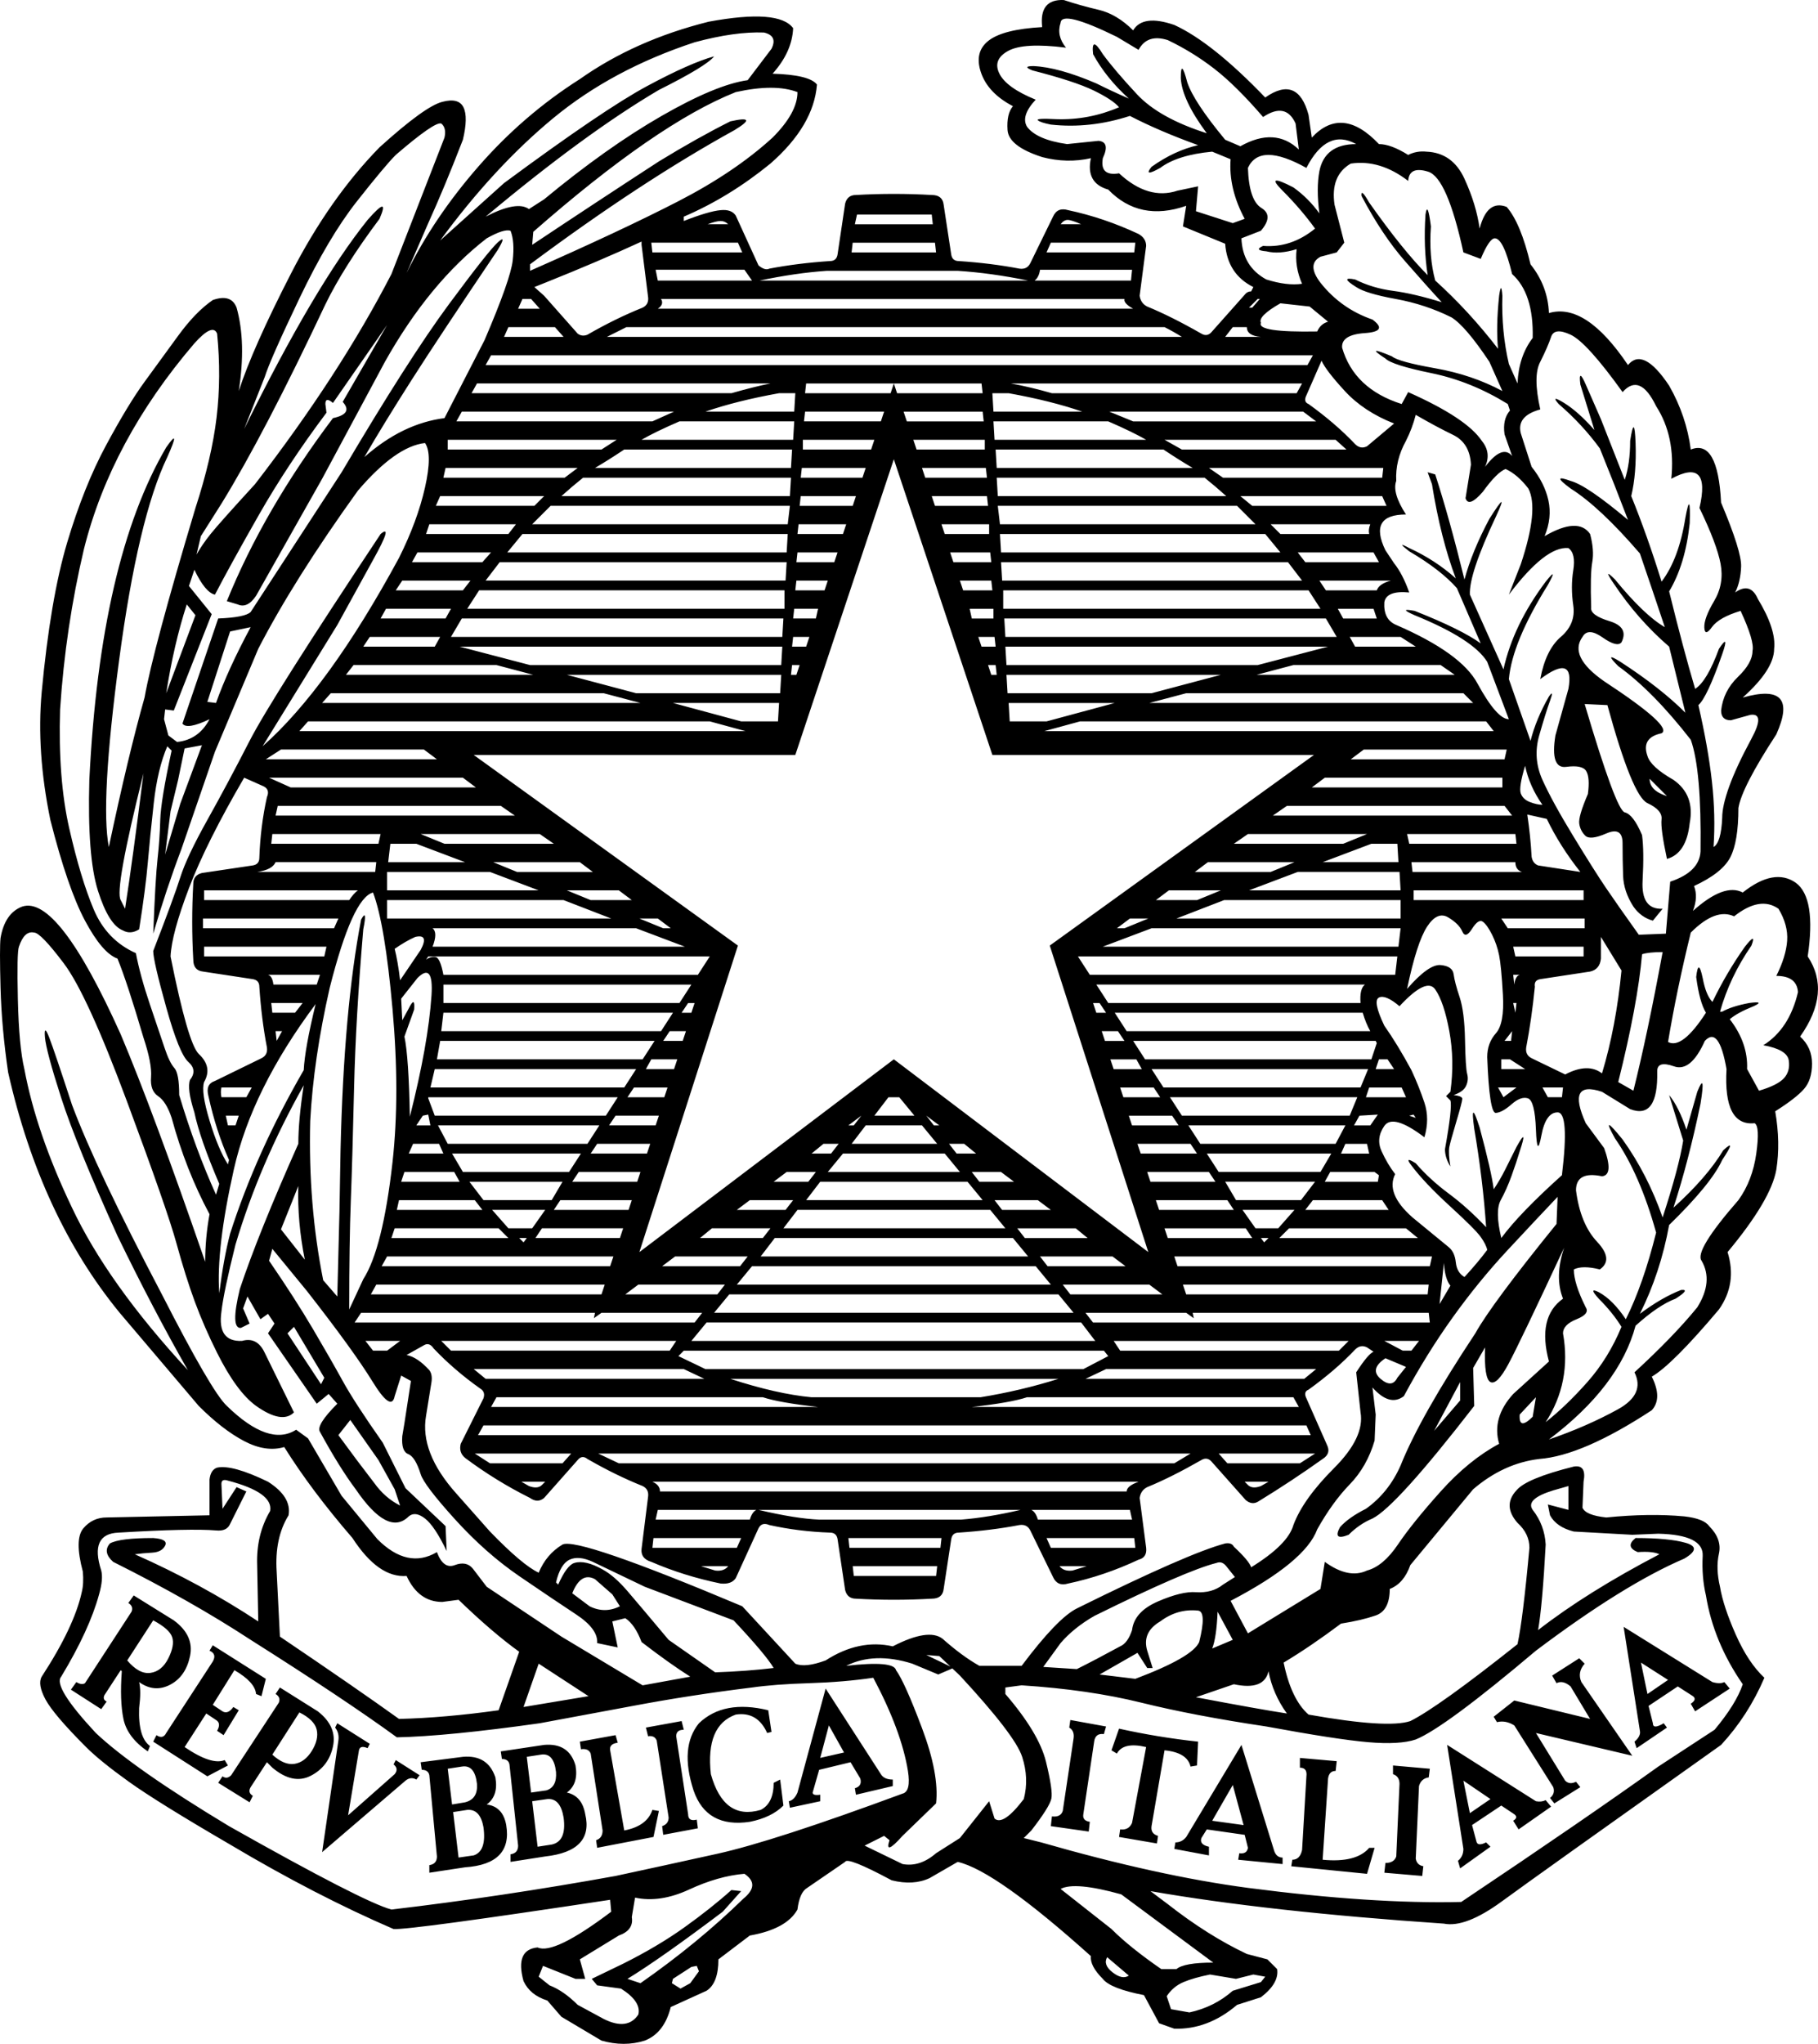 <?xml version="1.0" encoding="UTF-8" standalone="no"?>
<!-- Created with Inkscape (http://www.inkscape.org/) -->

<svg
   xmlns:dc="http://purl.org/dc/elements/1.1/"
   xmlns:cc="http://creativecommons.org/ns#"
   xmlns:rdf="http://www.w3.org/1999/02/22-rdf-syntax-ns#"
   xmlns:svg="http://www.w3.org/2000/svg"
   xmlns="http://www.w3.org/2000/svg"
   xmlns:sodipodi="http://sodipodi.sourceforge.net/DTD/sodipodi-0.dtd"
   xmlns:inkscape="http://www.inkscape.org/namespaces/inkscape"
   id="svg2"
   sodipodi:version="0.32"
   inkscape:version="0.47 r22583"
   width="385.762"
   height="433.563"
   version="1.0"
   sodipodi:docname="VVa1.svg"
   sodipodi:modified="true">
  <defs
     id="defs5">
    <inkscape:perspective
       sodipodi:type="inkscape:persp3d"
       inkscape:vp_x="0 : 230.5 : 1"
       inkscape:vp_y="0 : 1000 : 0"
       inkscape:vp_z="410 : 230.5 : 1"
       inkscape:persp3d-origin="205 : 153.66667 : 1"
       id="perspective7" />
  </defs>
  <sodipodi:namedview
     inkscape:window-height="1003"
     inkscape:window-width="1280"
     inkscape:pageshadow="2"
     inkscape:pageopacity="0.0"
     guidetolerance="10.0"
     gridtolerance="10.0"
     objecttolerance="10.0"
     borderopacity="1.0"
     bordercolor="#666666"
     pagecolor="#ffffff"
     id="base"
     inkscape:zoom="1.7418655"
     inkscape:cx="192.05741"
     inkscape:cy="321.60983"
     inkscape:window-x="-4"
     inkscape:window-y="-4"
     inkscape:current-layer="svg2"
     showgrid="false"
     inkscape:window-maximized="0" />
  <path
     style="font-size:470.545px;font-style:normal;font-weight:normal;fill:#000000;fill-opacity:1;stroke:none;font-family:Bitstream Vera Sans"
     d="m 41.701,117.645 c 0.766,-1.378 1.761,-2.833 2.987,-4.365 1.225,-1.531 4.365,-5.054 9.42,-10.569 C 66.055,87.24 75.705,72.383 83.058,58.137 L 94.316,29.188 c 0.306,-1.378 0.076,-2.374 -0.689,-2.987 -0.919,-0.306 -4.136,1.915 -9.65,6.663 -1.532,1.532 -4.289,4.825 -8.271,9.88 -3.983,5.055 -8.042,11.909 -12.177,20.563 -4.136,8.655 -6.587,14.207 -7.352,16.657 L 51.811,90.993 c 9.956,-20.218 18.687,-35 26.192,-44.343 3.216,-3.676 4.059,-3.752 2.527,-0.23 C 75.476,53.16 71.646,59.21 69.042,64.571 60.465,82.798 53.112,96.89 46.986,106.846 l -4.365,6.893 -0.919,3.906 z M 122.576,70.774 c 0.613,0.46 1.302,0.536 2.068,0.23 3.982,-2.297 7.888,-4.212 11.718,-5.744 0.919,-0.459 1.302,-1.225 1.149,-2.298 l -1.379,-11.028 0,-0.689 c -5.974,2.757 -12.79,5.668 -20.448,8.731 l -2.298,0.919 2.068,1.838 7.123,8.042 z M 112.926,51.934 c 8.731,-5.82 17.691,-11.717 26.882,-17.691 5.514,-3.369 10.569,-6.203 15.164,-8.501 4.135,-0.919 4.442,-0.306 0.919,1.838 -13.326,7.353 -27.801,16.849 -43.424,28.49 l 0,1.379 c 12.866,-5.667 23.32,-10.569 31.362,-14.705 8.041,-4.135 14.743,-8.654 20.104,-13.556 3.523,-3.523 5.284,-6.739 5.284,-9.65 -3.217,-1.225 -7.582,-1.225 -13.096,0 -11.182,4.442 -25.503,14.322 -42.965,29.639 l -0.23,2.757 z m -0.689,-7.582 3.217,-2.068 c 8.884,-7.352 17.193,-13.249 24.929,-17.691 7.735,-4.442 13.824,-6.969 18.266,-7.582 l 5.055,-6.663 c 0.919,-1.838 0.383,-2.986 -1.608,-3.446 -4.136,-0.153 -9.037,0.537 -14.705,2.068 -11.641,3.83 -21.636,9.191 -29.983,16.083 -8.348,6.893 -16.351,15.547 -24.01,25.963 L 106.953,38.838 c 14.092,-10.415 24.201,-17.27 30.328,-20.563 6.127,-3.293 10.875,-5.399 14.245,-6.318 -1.072,1.379 -4.978,3.753 -11.718,7.123 -10.416,6.127 -22.67,15.088 -36.761,26.882 4.442,-2.297 7.505,-2.833 9.19,-1.608 l 0,0 z M 71.57,275.029 72.029,257.108 72.259,244.012 c 0.459,-19.912 1.915,-36.225 4.365,-48.939 0.919,-1.685 1.072,-0.995 0.46,2.068 -1.072,12.56 -1.723,23.78 -1.953,33.66 -0.23,9.88 -0.46,17.806 -0.689,23.78 -0.23,5.974 -0.345,13.709 -0.345,23.206 l 2.987,-6.433 c 2.757,-4.289 4.825,-12.56 6.203,-24.814 1.072,-9.65 1.072,-20.487 0,-32.511 -1.072,-12.024 -2.451,-20.257 -4.136,-24.699 -2.91,0.766 -5.974,7.506 -9.19,20.219 -2.298,10.11 -3.676,19.53 -4.136,28.26 -0.306,11.794 0.613,23.053 2.757,33.774 l 2.987,3.446 z M 42.161,223.563 c 1.991,1.838 2.374,3.829 1.149,5.974 -0.46,1.379 -0.077,4.098 1.149,8.156 1.225,4.059 2.527,7.161 3.906,9.305 l 0.23,-0.919 c -1.838,-4.135 -3.293,-8.654 -4.365,-13.556 -0.46,-1.685 -8e-5,-2.757 1.379,-3.217 l 9.88,-4.825 c 0.919,-0.459 1.302,-1.225 1.149,-2.298 -0.766,-3.982 -1.302,-8.271 -1.608,-12.866 -9.1e-5,-0.919 -0.46,-1.455 -1.379,-1.608 l -10.569,-1.608 c -1.379,-0.153 -2.068,-0.995 -2.068,-2.527 -0.306,-5.361 -0.306,-10.722 0,-16.083 -7.8e-5,-1.225 0.613,-1.991 1.838,-2.298 l 10.799,-1.608 c 0.919,-0.153 1.378,-0.689 1.379,-1.608 0.153,-4.442 0.689,-8.731 1.608,-12.866 0.459,-1.072 0.23,-1.838 -0.689,-2.298 l -4.136,-1.838 c -5.361,9.191 -9.267,17.002 -11.718,23.435 -2.451,6.433 -3.753,11.258 -3.906,14.475 2.451,12.254 4.442,19.147 5.974,20.678 l 0,0 z M 151.755,354.755 c 4.442,-0.153 8.577,-0.459 12.407,-0.919 -1.072,-1.838 -3.906,-5.208 -8.501,-10.109 l -18.84,-7.123 -11.028,-5.284 c -1.991,-0.919 -3.638,-1.072 -4.94,-0.46 -1.302,0.613 -2.259,2.221 -2.872,4.825 l 0.46,0.46 c 1.225,-2.757 2.374,-4.289 3.446,-4.595 1.532,-0.459 3.523,8e-5 5.974,1.379 1.685,0.919 3.446,2.451 5.284,4.595 1.838,2.144 4.748,5.591 8.731,10.339 l 9.88,6.893 z m 39.748,40.667 c 2.451,0.46 4.825,-0.306 7.123,-2.298 l 5.055,-3.217 6.203,-7.812 1.149,3.676 c 1.225,1.072 3.293,-0.306 6.203,-4.136 0.766,-2.91 0.651,-5.897 -0.345,-8.961 -0.996,-3.063 -5.4,-8.807 -13.211,-17.232 l -4.365,-4.136 -2.757,-0.23 5.744,2.757 -3.217,1.379 -5.514,-2.298 c -5.361,-1.685 -10.033,-1.532 -14.015,0.46 6.739,-0.766 10.262,-0.459 10.569,0.919 1.225,1.685 3.063,5.782 5.514,12.292 2.451,6.51 3.446,11.833 2.987,15.968 l -7.123,6.893 c -2.604,2.91 -3.523,3.217 -2.757,0.919 l -1.149,-0.919 -4.136,2.068 8.042,3.906 z m 73.293,5.055 c 17.614,2.298 32.702,3.293 45.262,2.987 17.614,-11.794 31.553,-21.367 41.816,-28.72 l 11.947,-7.812 c 3.063,-3.676 5.054,-6.893 5.974,-9.65 -4.136,-5.974 -6.74,-12.254 -7.812,-18.84 -0.613,-2.604 -0.843,-5.399 -0.689,-8.386 0.153,-2.987 -2.987,-4.557 -9.42,-4.71 l -5.514,0.23 -12.407,-0.689 c -2.451,-0.613 -4.136,-1.761 -5.055,-3.446 l -0.46,-2.298 4.365,1.149 0,-5.055 -3.217,0.919 c -3.983,1.225 -5.438,2.604 -4.365,4.136 1.685,2.144 2.604,4.595 2.757,7.352 -0.46,8.578 -0.996,14.628 -1.608,18.151 6.892,-5.361 15.47,-10.722 25.733,-16.083 -0.919,-0.459 -2.451,-0.613 -4.595,-0.46 -1.838,-0.766 -1.992,-1.761 -0.46,-2.987 4.748,8e-5 8.309,0.345 10.684,1.034 2.374,0.689 2.259,1.8 -0.345,3.332 -8.578,3.676 -19.07,10.186 -31.477,19.529 -12.867,10.875 -21.368,17.155 -25.503,18.84 -2.298,0.766 -5.668,0.957 -10.109,0.574 -4.442,-0.383 -11.641,-1.493 -21.597,-3.331 -10.263,-1.532 -19.109,-3.217 -26.537,-5.055 -7.429,-1.838 -15.892,-3.063 -25.388,-3.676 l -3.446,0.46 0,1.379 c 4.748,5.514 7.62,10.301 8.616,14.36 0.995,4.059 1.378,6.663 1.149,7.812 -0.23,1.149 -1.647,3.408 -4.251,6.778 l -1.608,1.608 3.676,0.919 c 16.542,4.748 31.17,7.965 43.884,9.65 l 0,0 z m 69.157,-131.192 c -3.7e-4,1.991 0.842,4.672 2.527,8.042 0.612,0.919 -0.039,1.762 -1.953,2.527 -1.915,0.766 -2.872,1.762 -2.872,2.987 1.225,6.893 -3.7e-4,13.173 -3.676,18.84 2.91,-2.297 5.858,-5.131 8.846,-8.501 2.986,-3.37 5.399,-7.276 7.237,-11.718 -1.226,-1.991 -2.834,-3.982 -4.825,-5.974 -1.532,-1.685 -1.532,-2.144 0,-1.379 1.991,1.072 3.906,2.987 5.744,5.744 2.45,-4.901 4.595,-11.028 6.433,-18.381 -2.298,-8.271 -5.208,-14.934 -8.731,-19.989 -2.145,-3.829 -1.609,-3.753 1.608,0.23 3.523,4.902 6.356,10.416 8.501,16.543 2.297,-7.046 3.752,-12.483 4.365,-16.313 l -2.987,-9.65 c 1.378,1.685 2.604,4.136 3.676,7.352 l 2.298,-8.042 c 1.225,-3.063 1.455,-2.221 0.689,2.527 -1.685,8.118 -3.6,15.471 -5.744,22.057 4.748,-4.289 8.271,-8.348 10.569,-12.177 1.991,-1.838 1.914,-1.149 -0.23,2.068 -1.532,3.37 -5.285,7.965 -11.258,13.786 -1.226,6.74 -3.294,13.02 -6.203,18.84 3.063,-2.297 5.973,-3.982 8.731,-5.055 1.378,-0.153 0.995,0.46 -1.149,1.838 -2.451,0.919 -5.285,2.834 -8.501,5.744 -2.298,8.578 -8.425,16.619 -18.381,24.125 5.361,-1.838 10.262,-3.982 14.705,-6.433 3.829,-2.144 4.978,-4.748 3.446,-7.812 5.514,-5.055 9.956,-9.65 13.326,-13.786 2.297,-3.676 2.604,-6.969 0.919,-9.88 -1.073,-1.378 1.531,-5.667 7.812,-12.866 1.991,-2.757 3.255,-6.05 3.791,-9.88 0.536,-3.829 0.421,-5.974 -0.345,-6.433 -4.442,0.46 -6.434,-3.37 -5.974,-11.488 -1.073,-6.127 -2.604,-8.118 -4.595,-5.974 -1.992,4.442 -4.174,6.242 -6.548,5.399 -2.375,-0.842 -3.562,-0.498 -3.561,1.034 0.153,6.893 -1.762,9.573 -5.744,8.042 l -5.974,-3.676 c -5.055,-1.685 -6.204,0.536 -3.446,6.663 l 3.906,5.284 c 1.378,3.829 1.225,5.821 -0.46,5.974 -3.676,-0.766 -5.515,0.23 -5.514,2.987 0.612,4.748 2.106,8.386 4.48,10.914 2.374,2.527 2.565,4.48 0.574,5.859 -2.451,-0.613 -4.289,-0.613 -5.514,0 l 0,0 z m -26.537,-4.71 c 0.842,0.689 1.34,1.762 1.493,3.217 0.153,1.455 0.766,2.489 1.838,3.102 1.838,-1.991 3.446,-3.906 4.825,-5.744 -0.154,-0.766 -0.613,-1.685 -1.379,-2.757 -0.766,-1.072 -2.949,-3.255 -6.548,-6.548 -3.6,-3.293 -6.319,-6.165 -8.156,-8.616 -1.073,-1.378 -0.766,-1.532 0.919,-0.46 1.991,2.298 4.327,4.442 7.008,6.433 2.68,1.991 5.322,4.366 7.927,7.123 -0.46,-6.739 -1.302,-13.709 -2.527,-20.908 -0.613,-4.442 -0.23,-4.518 1.149,-0.23 1.685,6.28 2.68,10.646 2.987,13.096 0.919,-1.378 1.723,-2.757 2.412,-4.136 0.689,-1.378 1.493,-2.987 2.412,-4.825 1.685,-3.063 1.914,-2.757 0.689,0.919 -0.46,1.532 -1.034,3.255 -1.723,5.17 -0.69,1.915 -1.455,3.638 -2.298,5.17 -0.843,1.532 -0.804,4.212 0.115,8.042 2.604,-3.523 6.892,-7.965 12.866,-13.326 1.072,-8.884 0.765,-13.326 -0.919,-13.326 -1.685,1.8e-4 -2.834,1.647 -3.446,4.94 -0.613,3.293 -0.996,2.872 -1.149,-1.264 -0.154,-4.135 -0.728,-6.356 -1.723,-6.663 -0.996,-0.306 -2.145,0.115 -3.446,1.264 -1.302,1.149 -2.413,1.762 -3.332,1.838 -0.919,0.077 -1.532,-3.867 -1.838,-11.833 -3.5e-4,-1.991 0.612,-3.676 1.838,-5.055 1.225,-1.378 1.723,-4.097 1.493,-8.156 -0.23,-4.059 -0.498,-6.854 -0.804,-8.386 -0.307,-1.532 -0.805,-2.987 -1.493,-4.365 -0.69,-1.378 -1.341,-2.297 -1.953,-2.757 -0.613,-0.459 -1.379,0.038 -2.298,1.493 -0.919,1.455 -1.609,1.647 -2.068,0.574 -0.46,-1.072 -1.455,-2.068 -2.987,-2.987 -1.532,-0.919 -3.025,-0.268 -4.48,1.953 -1.455,2.221 -2.872,6.625 -4.251,13.211 3.063,-3.523 5.437,-5.208 7.123,-5.055 1.685,0.153 2.604,0.804 2.757,1.953 0.153,1.149 0.574,2.757 1.264,4.825 0.689,2.068 1.072,5.093 1.149,9.075 0.076,3.983 0.229,6.395 0.46,7.237 0.229,0.843 0.153,1.685 -0.23,2.527 -0.383,0.843 -1.264,1.494 -2.642,1.953 1.225,0.153 1.838,0.421 1.838,0.804 -3.5e-4,0.383 -0.422,1.991 -1.264,4.825 -0.843,2.834 -1.341,4.634 -1.493,5.399 -0.154,0.919 -0.077,2.298 0.23,4.136 -0.766,-1.225 -1.149,-2.451 -1.149,-3.676 1.072,-5.974 1.455,-9.42 1.149,-10.339 l -0.919,-0.919 0.919,-0.919 c 0.612,-4.442 0.536,-8.731 -0.23,-12.866 -0.766,-4.135 -1.762,-7.084 -2.987,-8.846 -1.226,-1.761 -3.753,-0.574 -7.582,3.561 -1.992,-1.685 -3.447,-2.297 -4.365,-1.838 -0.919,0.46 -0.536,2.451 1.149,5.974 1.838,2.604 3.752,5.744 5.744,9.42 1.072,2.298 1.991,4.595 2.757,6.893 0.766,2.298 0.766,4.749 0,7.352 -4.442,-3.37 -7.276,-4.174 -8.501,-2.412 -1.226,1.762 -1.417,3.561 -0.574,5.399 0.842,1.838 1.799,3.447 2.872,4.825 -1.379,2.757 -0.153,5.821 3.676,9.19 4.288,3.523 6.854,5.629 7.697,6.318 l 0,0 z M 46.526,274.34 c 0.613,-4.901 1.378,-9.114 2.298,-12.637 3.676,-11.488 8.884,-23.052 15.624,-34.694 0.153,-3.063 0.996,-7.735 2.527,-14.015 -9.037,12.101 -14.82,23.78 -17.347,35.038 -2.527,11.258 -3.561,20.027 -3.102,26.307 l 0,0 z M 256.066,28.269 c -3.523,-4.748 -5.361,-8.654 -5.514,-11.718 -2.8e-4,-2.91 0.459,-2.604 1.379,0.919 0.919,2.757 3.599,6.817 8.042,12.177 l 3.217,1.379 c 4.901,-2.757 9.037,-2.527 12.407,0.689 l -0.689,-5.514 c -1.379,-3.063 -3.676,-3.523 -6.893,-1.379 -3.83,-4.442 -7.276,-7.85 -10.339,-10.224 -3.064,-2.374 -6.357,-4.403 -9.88,-6.089 -2.911,-0.919 -4.978,-0.229 -6.203,2.068 L 236.996,7.82 c -7.812,-3.829 -11.795,-4.825 -11.947,-2.987 -0.613,1.838 -0.23,3.6 1.149,5.284 -5.974,-0.765 -10.071,-0.536 -12.292,0.689 -2.221,1.226 -2.834,2.834 -1.838,4.825 0.995,1.992 3.561,3.83 7.697,5.514 -2.145,2.298 -2.757,4.213 -1.838,5.744 1.378,1.838 4.212,3.064 8.501,3.676 l 6.663,-0.689 c 1.685,0.154 1.991,1.379 0.919,3.676 -0.46,2.604 0.689,3.677 3.446,3.217 4.135,3.83 8.271,5.055 12.407,3.676 l 4.365,-0.919 -0.46,5.284 7.812,2.527 2.527,-0.919 c -2.298,-4.288 -3.293,-8.501 -2.987,-12.637 l -3.906,-1.608 c -4.902,0.46 -8.578,1.609 -11.028,3.446 -2.451,1.379 -3.064,1.302 -1.838,-0.23 3.216,-2.297 6.51,-3.829 9.88,-4.595 -5.514,-1.991 -10.339,-4.059 -14.475,-6.203 -5.668,1.838 -11.258,2.451 -16.772,1.838 -1.532,-0.306 -2.451,-0.612 -2.757,-0.919 -0.307,-0.306 0.995,-0.383 3.906,-0.23 4.595,0.154 9.037,-0.689 13.326,-2.527 -0.919,-1.072 -2.719,-2.259 -5.399,-3.561 -2.681,-1.302 -7.008,-2.718 -12.981,-4.251 -1.532,-0.612 -1.455,-0.919 0.23,-0.919 3.523,0.154 7.965,1.379 13.326,3.676 2.144,1.073 4.442,2.145 6.893,3.217 -3.217,-2.91 -5.744,-6.05 -7.582,-9.42 -0.307,-2.757 0.383,-2.757 2.068,0 1.685,2.298 4.097,5.132 7.237,8.501 3.14,3.37 8.08,6.127 14.819,8.271 l 0,0 z m 12.637,31.017 c 2.91,0.919 5.437,1.226 7.582,0.919 -1.073,-2.45 -1.455,-4.901 -1.149,-7.352 -2.451,0.766 -4.595,0.919 -6.433,0.46 -1.838,-0.153 -2.068,-0.536 -0.689,-1.149 3.982,0.307 7.658,-0.919 11.028,-3.676 -1.992,-2.757 -4.289,-5.437 -6.893,-8.042 -2.604,-2.604 -1.838,-2.833 2.298,-0.689 2.144,1.532 3.982,3.37 5.514,5.514 -0.46,-3.523 -0.46,-6.509 0,-8.961 0.766,-3.829 3.369,-5.744 7.812,-5.744 -4.136,-2.297 -7.659,-0.612 -10.569,5.055 -6.587,-3.676 -10.722,-3.676 -12.407,0 0.153,4.596 1.11,7.429 2.872,8.501 1.761,1.073 1.723,2.681 -0.115,4.825 l -4.136,1.608 c 0.153,3.983 1.914,6.893 5.284,8.731 l 0,0 z m 16.083,14.475 c 1.685,5.821 5.897,9.803 12.637,11.947 L 298.801,83.181 c 8.271,3.676 13.479,7.123 15.624,10.339 1.378,1.685 1.608,3.523 0.689,5.514 2.45,-3.216 4.365,-3.982 5.744,-2.298 l -1.608,-4.595 c -0.307,-2.144 0.076,-3.829 1.149,-5.055 l -0.46,-1.379 c -5.208,-3.216 -10.608,-5.399 -16.198,-6.548 -5.591,-1.148 -8.846,-2.182 -9.765,-3.102 -3.064,-1.991 -2.604,-2.144 1.379,-0.46 0.919,0.766 3.982,1.609 9.19,2.527 5.208,0.919 9.956,2.528 14.245,4.825 l -2.757,-6.203 c -3.37,-5.054 -6.051,-8.194 -8.042,-9.42 -3.676,-1.838 -7.621,-3.14 -11.833,-3.906 -4.213,-0.766 -7.008,-1.608 -8.386,-2.527 -2.451,-1.531 -2.528,-2.067 -0.23,-1.608 2.45,1.226 5.131,2.03 8.042,2.412 2.91,0.383 6.356,1.187 10.339,2.412 -1.992,-2.144 -4.596,-5.054 -7.812,-8.731 -3.217,-3.676 -6.28,-8.271 -9.19,-13.786 -0.153,-1.225 0.383,-0.765 1.608,1.379 4.748,6.74 8.884,11.871 12.407,15.394 -0.613,-3.982 -0.766,-8.271 -0.46,-12.866 0.306,-1.991 0.689,-1.148 1.149,2.527 -0.307,4.289 -3.4e-4,8.118 0.919,11.488 4.748,4.289 9.19,9.114 13.326,14.475 -0.307,-3.063 -0.23,-6.816 0.23,-11.258 0.306,-2.144 0.536,-2.144 0.689,0 -0.154,5.055 0.306,9.88 1.379,14.475 l 1.838,4.136 c 0.153,-3.829 1.225,-7.046 3.217,-9.65 0.153,-6.28 -1.302,-10.798 -4.365,-13.556 -1.226,-5.054 -2.451,-7.582 -3.676,-7.582 -0.766,3.6e-4 -1.762,1.455 -2.987,4.365 l -3.676,-1.379 C 308.221,42.974 305.731,37.268 303.051,36.425 c -2.681,-0.842 -4.098,-0.191 -4.251,1.953 -3.983,-3.063 -8.042,-4.288 -12.177,-3.676 -2.911,1.685 -4.059,4.596 -3.446,8.731 l 2.068,8.042 -1.608,2.068 -3.446,0.919 c -1.992,1.073 -1.992,2.911 0,5.514 2.91,3.676 6.586,6.28 11.028,7.812 2.297,1.685 1.761,2.643 -1.608,2.872 -3.37,0.23 -4.978,1.264 -4.825,3.102 l 0,0 z m -56.291,280.305 c 2.757,-1.378 5.82,-2.987 9.19,-4.825 1.072,-0.459 1.914,-1.608 2.527,-3.446 0.306,-2.604 2.144,-4.633 5.514,-6.089 3.369,-1.455 6.05,-2.106 8.042,-1.953 2.297,0.153 4.212,-0.383 5.744,-1.608 l 2.527,-1.608 -1.838,-2.298 c -0.613,-0.766 -1.302,-0.996 -2.068,-0.689 -4.289,1.072 -12.943,4.825 -25.963,11.258 -2.911,1.685 -5.285,3.6 -7.123,5.744 l -3.676,5.055 7.123,0.46 z m 36.302,-7.582 15.394,-9.42 0.919,-5.744 c 3.369,2.451 6.356,3.064 8.961,1.838 2.297,-0.613 4.48,-2.451 6.548,-5.514 2.067,-3.063 5.093,-6.816 9.075,-11.258 3.982,-4.442 8.118,-7.812 12.407,-10.109 -1.073,-3.676 -0.077,-7.199 2.987,-10.569 l 7.582,-6.893 c -1.685,-6.28 -0.69,-10.722 2.987,-13.326 -1.226,-3.063 -1.149,-6.663 0.23,-10.799 -6.28,13.479 -10.225,21.712 -11.833,24.699 -1.609,2.987 -2.872,4.251 -3.791,3.791 -0.919,-0.459 -1.302,-2.91 -1.149,-7.352 l -2.527,4.365 0.23,8.042 c -11.029,14.245 -18.228,22.21 -21.597,23.895 -1.838,0.766 -3.523,1.915 -5.055,3.446 -2.298,0.919 -2.911,0.383 -1.838,-1.608 1.225,-1.378 3.063,-2.68 5.514,-3.906 3.216,-2.297 5.667,-5.361 7.352,-9.19 2.757,-6.893 8.041,-16.236 15.853,-28.031 2.297,-4.136 8.041,-11.871 17.232,-23.206 l 0.23,-5.744 c -2.911,3.064 -6.434,6.816 -10.569,11.258 -4.136,4.442 -8.042,9.229 -11.718,14.36 -3.676,5.131 -7.123,10.684 -10.339,16.657 -1.992,1.532 -4.213,0.919 -6.663,-1.838 l 0.689,5.744 -0.23,5.514 c -1.073,3.676 -2.834,6.778 -5.284,9.305 -2.451,2.527 -4.749,5.706 -6.893,9.535 -1.685,4.595 -7.812,9.65 -18.381,15.164 l 3.676,6.893 z m -23.895,9.65 c 8.118,-3.063 12.636,-5.667 13.556,-7.812 1.072,-4.289 0.995,-6.51 -0.23,-6.663 -2.911,-0.306 -5.591,0.46 -8.042,2.298 -2.604,1.532 -3.523,3.6 -2.757,6.203 l 1.149,3.676 -1.149,0 -2.068,-3.217 -8.042,4.595 7.582,0.919 z m 12.866,3.906 c 8.884,1.685 15.317,2.834 19.3,3.446 -1.992,-2.757 -3.294,-5.744 -3.906,-8.961 -0.613,2.757 -3.064,3.676 -7.352,2.757 l -8.042,2.757 0,0 z m 78.348,-132.111 c 3.216,-1.685 5.82,-1.761 7.812,-0.23 1.991,-6.586 3.369,-13.862 4.136,-21.827 l -4.365,-7.123 0,4.595 c -0.154,1.532 -0.919,2.451 -2.298,2.757 l -10.569,1.608 c -0.919,0.153 -1.302,0.689 -1.149,1.608 -0.46,4.595 -1.073,8.884 -1.838,12.866 -0.154,1.072 0.229,1.838 1.149,2.298 l 7.123,3.446 z m 33.315,-13.326 c 1.378,-0.766 3.293,-1.378 5.744,-1.838 2.297,-0.306 2.604,-0.076 0.919,0.689 -2.298,0.919 -3.983,1.838 -5.055,2.757 2.604,3.37 3.829,6.893 3.676,10.569 l 2.527,4.595 c 2.604,-0.766 4.365,-1.646 5.284,-2.642 0.919,-0.995 1.263,-2.259 1.034,-3.791 -0.23,-1.532 -2.03,-2.604 -5.399,-3.217 3.676,-2.297 6.126,-6.05 7.352,-11.258 -0.154,-2.297 -1.685,-3.446 -4.595,-3.446 1.378,-2.757 2.144,-5.246 2.298,-7.467 0.153,-2.221 -0.46,-4.48 -1.838,-6.778 -2.604,-1.838 -5.744,-1.302 -9.42,1.608 -2.604,-1.225 -5.668,-0.076 -9.19,3.446 -1.992,8.118 -3.6,15.854 -4.825,23.206 1.991,1.072 4.671,-0.995 8.042,-6.203 -0.919,-1.532 -1.609,-4.059 -2.068,-7.582 0.306,-2.757 0.765,-2.68 1.379,0.23 0.459,2.451 1.148,4.136 2.068,5.055 1.991,-4.135 4.288,-8.041 6.893,-11.718 1.684,-2.144 2.144,-2.221 1.379,-0.23 -3.064,4.442 -5.285,9.114 -6.663,14.015 l 0.46,0 z m -254.343,147.505 13.786,-2.298 -10.569,-6.893 -3.217,9.19 z m 3.217,57.21 2.298,1.838 c 1.991,0.766 3.982,2.144 5.974,4.136 l 5.514,2.987 c 3.37,1.685 5.82,1.379 7.352,-0.919 0.459,-1.838 -0.766,-3.676 -3.676,-5.514 l -5.055,-0.689 -1.149,-1.379 6.663,-3.217 c 4.901,-2.451 9.228,-5.016 12.981,-7.697 3.753,-2.681 7.084,-5.323 9.994,-7.927 l 2.068,0.23 -3.906,4.365 c -8.731,6.586 -15.471,11.335 -20.219,14.245 l 2.757,0.919 c 8.118,-5.667 15.394,-11.641 21.827,-17.921 2.451,-1.991 2.527,-3.753 0.23,-5.284 -3.676,0.306 -7.582,1.417 -11.718,3.331 -4.136,1.915 -7.965,2.489 -11.488,1.723 l -0.689,4.136 c 0.306,1.838 -0.613,3.14 -2.757,3.906 l -8.271,5.055 1.149,4.136 -2.068,0 -6.893,-2.757 -0.919,2.298 z M 287.543,94.209 c 0.766,0.766 1.608,0.919 2.527,0.46 l 5.744,-4.825 c -4.289,-1.685 -7.774,-3.982 -10.454,-6.893 -2.681,-2.91 -4.327,-5.054 -4.94,-6.433 l -3.217,7.352 c -0.46,0.919 -0.307,1.532 0.46,1.838 3.829,2.757 7.122,5.591 9.88,8.501 l 0,0 z M 125.103,340.74 c 2.144,1.072 4.289,1.072 6.433,0 l -1.608,-2.527 -3.676,-3.217 c -1.991,-1.072 -3.6,-0.076 -4.825,2.987 l 3.676,2.757 z M 346.591,231.375 c 1.991,-7.965 4.059,-17.768 6.203,-29.409 -1.992,2.1e-4 -3.447,0.153 -4.365,0.46 -0.613,7.046 -2.298,16.083 -5.055,27.111 l 3.217,1.838 z M 171.744,357.053 c -4.902,0.153 -8.961,0.46 -12.177,0.919 -8.731,1.072 -17.155,2.374 -25.273,3.906 l -19.759,3.676 c -13.02,1.838 -23.129,2.834 -30.328,2.987 -7.352,-5.361 -17.691,-12.254 -31.017,-20.678 -8.425,-5.514 -18.151,-11.028 -29.179,-16.543 -1.532,-1.378 -1.762,-2.68 -0.689,-3.906 1.378,-0.766 4.442,-1.149 9.19,-1.149 2.144,0.153 2.987,0.689 2.527,1.608 -0.46,0.919 -1.379,1.417 -2.757,1.493 -1.379,0.077 -2.604,0.192 -3.676,0.345 9.343,4.136 18.074,8.884 26.192,14.245 l -0.23,-11.947 c -0.153,-4.289 0.766,-8.118 2.757,-11.488 0.459,-2.604 -2.527,-4.748 -8.961,-6.433 -0.919,-0.306 -1.379,-0.076 -1.379,0.689 l 0.23,5.284 2.987,-4.595 2.068,0.919 -3.446,6.893 c -0.46,1.072 -1.455,1.532 -2.987,1.379 -3.523,-0.306 -10.416,-0.153 -20.678,0.46 -4.136,0.153 -5.361,2.834 -3.676,8.042 0.306,1.225 0.153,2.91 -0.46,5.055 -1.379,5.055 -4.059,10.875 -8.042,17.462 -1.225,1.379 1.225,5.361 7.352,11.947 5.361,5.055 14.781,11.641 28.26,19.759 18.993,10.722 30.481,16.619 34.464,17.691 15.623,-1.838 31.477,-4.212 47.56,-7.123 6.433,-1.379 13.632,-2.949 21.597,-4.71 7.965,-1.761 21.061,-6.012 39.289,-12.752 1.225,-0.306 1.608,-1.915 1.149,-4.825 -0.919,-5.667 -3.37,-12.254 -7.352,-19.759 -4.136,0.613 -8.654,0.996 -13.556,1.149 l 0,0 z m -36.072,-91.444 53.993,-40.897 53.993,40.897 -20.908,-65.022 56.061,-40.437 -68.238,0 -20.908,-62.724 -20.908,62.724 -68.238,0 56.061,40.437 -20.908,65.022 z M 57.784,372.217 c 1.685,1.532 3.255,2.183 4.71,1.953 1.455,-0.23 2.68,-1.149 3.676,-2.757 0.996,-1.608 1.34,-3.102 1.034,-4.48 -0.306,-1.379 -1.532,-2.604 -3.676,-3.676 l -5.744,8.961 z M 145.092,46.879 c 3.523,-1.378 6.127,-2.144 7.812,-2.298 1.532,-0.153 2.604,0.23 3.217,1.149 l 4.825,10.569 c 0.919,0.766 1.685,0.996 2.298,0.689 3.982,-0.766 8.271,-1.302 12.866,-1.608 0.919,3.55e-4 1.455,-0.459 1.608,-1.379 l 1.608,-10.799 c 0.306,-1.225 1.072,-1.838 2.298,-1.838 5.361,-0.306 10.722,-0.306 16.083,0 1.531,3.69e-4 2.374,0.69 2.527,2.068 l 1.608,10.569 c 0.153,0.919 0.689,1.379 1.608,1.379 4.595,0.307 8.884,0.843 12.866,1.608 1.072,0.154 1.838,-0.229 2.298,-1.149 l 4.825,-9.88 c 0.612,-1.378 1.685,-1.838 3.217,-1.379 5.054,1.073 10.033,2.757 14.934,5.055 1.072,0.613 1.608,1.455 1.608,2.527 l -1.379,10.569 c 0.153,1.073 0.689,1.838 1.608,2.298 3.37,1.379 7.199,3.294 11.488,5.744 0.766,0.46 1.455,0.383 2.068,-0.23 l 7.352,-8.271 c 0.306,-0.306 0.689,-0.459 1.149,-0.46 l 0.46,-0.919 c -3.676,-1.838 -5.668,-4.901 -5.974,-9.19 l -8.961,-3.676 0.689,-4.365 c -6.587,2.298 -12.101,1.149 -16.543,-3.446 -3.217,-0.919 -4.442,-3.14 -3.676,-6.663 -3.37,0.766 -6.816,0.69 -10.339,-0.23 -4.749,-1.531 -7.199,-3.446 -7.352,-5.744 -0.153,-2.297 0.23,-3.982 1.149,-5.055 -3.523,-1.838 -5.782,-4.212 -6.778,-7.123 -0.996,-2.91 -0.46,-5.169 1.608,-6.778 2.068,-1.608 5.859,-2.565 11.373,-2.872 -0.46,-3.982 1.072,-5.897 4.595,-5.744 2.297,0.766 4.748,1.456 7.352,2.068 2.604,0.613 5.054,2.068 7.352,4.365 1.378,-2.297 4.289,-2.68 8.731,-1.149 5.361,2.451 11.794,7.582 19.3,15.394 4.595,-3.216 7.658,-1.991 9.19,3.676 l 0.689,4.825 c 4.288,-4.595 9.037,-4.135 14.245,1.379 1.685,3.8e-4 3.752,0.766 6.203,2.298 1.225,-0.612 2.527,-0.842 3.906,-0.689 3.676,0.154 6.356,2.068 8.042,5.744 1.685,3.677 2.757,7.199 3.217,10.569 1.072,-4.135 2.986,-5.667 5.744,-4.595 1.991,2.298 3.676,6.357 5.055,12.177 2.45,3.064 3.752,6.51 3.906,10.339 5.207,-1.531 10.798,2.145 16.772,11.028 2.144,-2.604 5.054,-1.148 8.731,4.365 2.45,4.289 3.982,8.808 4.595,13.556 3.829,-1.531 5.973,2.221 6.433,11.258 2.91,6.893 4.327,11.412 4.251,13.556 -0.077,2.145 -0.498,3.983 -1.264,5.514 2.144,-1.531 3.752,-1.072 4.825,1.379 2.604,4.289 3.752,7.812 3.446,10.569 -4.2e-4,2.911 -2.221,6.357 -6.663,10.339 8.118,-2.297 10.492,0.307 7.123,7.812 -4.902,7.506 -7.582,12.714 -8.042,15.624 -4.1e-4,4.749 -0.575,8.233 -1.723,10.454 -1.149,2.221 -3.715,4.251 -7.697,6.089 0.612,1.532 0.536,3.293 -0.23,5.284 4.442,-3.982 7.965,-5.284 10.569,-3.906 4.442,-3.523 8.194,-4.212 11.258,-2.068 2.91,2.145 3.752,7.352 2.527,15.624 3.369,5.055 2.833,10.722 -1.608,17.002 1.684,1.532 2.527,3.447 2.527,5.744 -4.2e-4,2.298 -0.575,4.098 -1.723,5.399 -1.149,1.302 -3.179,2.872 -6.089,4.71 0.765,4.442 0.842,8.578 0.23,12.407 -0.766,4.289 -4.213,10.11 -10.339,17.462 1.378,4.442 0.765,8.501 -1.838,12.177 -6.587,7.812 -11.335,12.56 -14.245,14.245 1.531,3.064 1.531,5.438 0,7.123 -9.803,6.433 -17.768,9.88 -23.895,10.339 -5.055,0.613 -9.727,2.757 -14.015,6.433 l -13.326,16.083 c -0.919,2.604 -2.374,4.289 -4.365,5.055 -3.3e-4,3.064 -0.996,4.94 -2.987,5.629 -1.992,0.689 -4.442,1.264 -7.352,1.723 -4.289,3.217 -8.348,5.974 -12.177,8.271 1.072,5.208 2.833,8.884 5.284,11.028 11.181,1.991 18.38,2.451 21.597,1.379 3.982,-1.991 11.564,-7.429 22.746,-16.313 0.765,-3.523 1.608,-10.339 2.527,-20.448 -3.6e-4,-1.991 -0.843,-3.753 -2.527,-5.284 -2.145,-2.451 -2.221,-4.748 -0.23,-6.893 1.378,-1.685 5.437,-3.37 12.177,-5.055 1.838,-0.306 2.527,0.766 2.068,3.217 l -0.23,5.514 c 0.459,1.072 2.144,1.762 5.055,2.068 6.127,-0.613 11.641,-0.689 16.543,-0.23 2.757,0.306 4.518,0.996 5.284,2.068 1.838,1.838 2.527,3.791 2.068,5.859 -0.46,2.068 -0.383,4.404 0.23,7.008 0.459,2.757 1.57,6.127 3.331,10.109 1.761,3.983 3.791,7.046 6.089,9.19 -2.298,5.361 -5.361,10.109 -9.19,14.245 -25.886,18.381 -41.395,29.447 -46.526,33.2 -5.132,3.753 -9.229,5.323 -12.292,4.71 -24.814,-1.685 -45.569,-3.982 -62.265,-6.893 l 3.676,2.757 c 5.667,4.442 11.258,7.965 16.772,10.569 l 4.365,1.149 2.068,2.068 c 0.306,1.991 -0.843,3.982 -3.446,5.974 l -5.055,1.608 c -4.136,3.523 -8.578,5.208 -13.326,5.055 l -3.217,-1.149 -3.217,-5.974 c -4.749,-0.919 -7.659,-2.068 -8.731,-3.446 -1.838,-1.838 -2.681,-3.446 -2.527,-4.825 -13.479,-12.101 -22.899,-18.764 -28.26,-19.989 l -5.974,3.446 c -2.298,1.072 -4.978,1.225 -8.042,0.46 -6.28,-3.37 -9.573,-4.672 -9.88,-3.906 l -8.042,5.514 c -1.072,0.613 -1.762,2.144 -2.068,4.595 -1.532,2.757 -4.902,4.595 -10.109,5.514 l -6.663,5.055 c -1.9e-4,3.37 -0.843,5.591 -2.527,6.663 l -7.582,3.446 c -0.919,3.676 -2.757,6.05 -5.514,7.123 -2.91,0.919 -5.974,0.919 -9.19,0 l -8.501,-5.055 -2.987,-3.446 c -2.451,-0.766 -4.136,-2.144 -5.055,-4.136 -1.226,-4.442 -0.23,-6.816 2.987,-7.123 2.297,1.072 7.505,-1.455 15.624,-7.582 l -0.23,-2.527 c -28.337,4.289 -43.654,6.357 -45.952,6.203 C 72.489,404.46 60.924,398.486 48.824,391.287 38.561,385.313 31.4,380.871 27.341,377.961 c -4.059,-2.91 -7.084,-5.361 -9.075,-7.352 -4.595,-4.595 -7.467,-7.965 -8.616,-10.109 -1.149,-2.144 -1.417,-3.753 -0.804,-4.825 4.595,-7.046 7.429,-13.02 8.501,-17.921 0.306,-1.225 0.383,-2.68 0.23,-4.365 -1.225,-4.595 -1.187,-7.659 0.115,-9.19 1.302,-1.532 2.949,-2.297 4.94,-2.298 l 21.827,-0.46 0,-7.582 c 0.153,-1.378 0.689,-2.221 1.608,-2.527 2.144,-0.459 5.744,0.536 10.799,2.987 3.37,2.145 4.825,4.519 4.365,7.123 -1.991,3.217 -2.834,7.199 -2.527,11.947 l 0.689,13.786 c 10.875,7.352 19.3,13.173 25.273,17.462 6.433,-0.153 13.479,-0.766 21.138,-1.838 L 110.169,350.39 c -3.829,-2.757 -8.118,-6.433 -12.866,-11.028 l -3.446,0.46 c -3.37,7e-5 -5.897,-1.838 -7.582,-5.514 -3.983,0.306 -7.812,-2.374 -11.488,-8.042 -5.821,-6.739 -10.646,-13.173 -14.475,-19.3 -2.604,0.766 -5.438,0.345 -8.501,-1.264 -3.064,-1.608 -6.28,-4.097 -9.65,-7.467 L 25.388,278.476 C 14.207,264.843 6.318,247.841 1.723,227.469 0.804,221.189 0.268,215.216 0.115,209.548 c -0.153,-5.667 -0.153,-9.19 0,-10.569 0.613,-3.523 2.144,-5.744 4.595,-6.663 5.055,-1.685 12.024,7.352 20.908,27.111 4.595,10.875 10.569,26.958 17.921,48.249 -8e-5,-3.37 0.306,-6.739 0.919,-10.109 -3.37,-6.28 -6.05,-13.096 -8.042,-20.448 -0.766,-2.297 -1.723,-3.829 -2.872,-4.595 -1.149,-0.766 -1.647,-2.106 -1.493,-4.021 0.153,-1.914 -0.383,-4.71 -1.608,-8.386 -2.298,-7.812 -4.136,-13.402 -5.514,-16.772 -2.144,-0.766 -4.442,-3.446 -6.893,-8.042 -2.451,-4.595 -4.902,-11.717 -7.352,-21.368 -1.991,-9.65 -2.604,-18.687 -1.838,-27.111 1.225,-13.173 3.025,-23.741 5.399,-31.707 2.374,-7.965 5.131,-14.857 8.271,-20.678 3.14,-5.82 5.859,-10.301 8.156,-13.441 2.298,-3.14 4.672,-6.395 7.123,-9.765 2.451,-3.369 4.901,-5.897 7.352,-7.582 2.604,-0.919 4.289,-0.383 5.055,1.608 1.378,4.902 1.532,10.799 0.46,17.691 1.991,-6.127 5.706,-14.474 11.143,-25.044 5.438,-10.569 11.679,-19.453 18.725,-26.652 6.433,-5.82 10.875,-9.037 13.326,-9.65 2.297,-0.612 3.791,-0.229 4.48,1.149 0.689,1.379 0.651,3.677 -0.115,6.893 -2.604,6.74 -5.055,12.637 -7.352,17.691 L 86.274,57.908 c 3.829,-7.811 8.922,-15.355 15.279,-22.631 6.357,-7.275 13.517,-13.44 21.482,-18.496 7.812,-5.514 16.925,-9.573 27.341,-12.177 9.956,-1.838 15.93,-1.378 17.921,1.379 -0.153,3.37 -1.609,6.587 -4.365,9.65 5.208,0.154 8.348,0.919 9.42,2.298 -0.46,5.821 -3.753,11.412 -9.88,16.772 -5.821,4.749 -11.948,8.501 -18.381,11.258 l 0,0.919 z m 103.391,379.331 3.906,0.689 c 3.523,-0.766 6.586,-2.298 9.19,-4.595 l 5.974,-1.838 0.919,-1.149 -2.527,-0.46 -3.676,0.919 -5.514,-0.919 c -2.298,0.46 -4.174,0.996 -5.629,1.608 -1.455,0.613 -2.643,1.608 -3.561,2.987 l 0.919,2.757 z M 56.635,373.825 53.189,379.11 c -0.46,0.766 -0.306,1.379 0.46,1.838 l -0.689,1.379 -6.663,-4.136 0.919,-1.379 c 0.613,0.46 1.225,0.383 1.838,-0.23 l 10.109,-15.394 c 0.306,-0.766 0.076,-1.379 -0.689,-1.838 l 0.919,-1.379 8.042,5.055 c 2.757,2.144 3.829,4.633 3.217,7.467 -0.613,2.834 -2.183,4.902 -4.71,6.203 -2.527,1.302 -5.246,0.728 -8.156,-1.723 l -1.149,-1.149 z m -24.125,-4.365 11.488,7.352 4.365,-2.298 -0.689,-1.149 c -1.838,0.766 -4.672,-0.153 -8.501,-2.757 l 4.595,-7.123 2.068,1.379 c 0.766,0.46 0.842,1.225 0.23,2.298 l 1.379,0.919 3.217,-5.284 -1.149,-0.689 c -0.766,1.072 -1.532,1.379 -2.298,0.919 l -2.068,-1.379 4.595,-7.352 c 2.91,1.685 4.442,3.37 4.595,5.055 l 1.149,0.46 0.919,-3.676 -11.258,-7.123 -0.689,1.149 c 1.072,0.46 1.302,1.225 0.689,2.298 l -9.88,15.164 c -0.46,0.919 -1.149,1.072 -2.068,0.46 l -0.689,1.379 z m -0.689,0.919 -0.46,1.149 c -2.91,-1.991 -4.634,-4.289 -5.17,-6.893 -0.536,-2.604 -0.651,-5.974 -0.345,-10.109 l -0.23,-0.23 -3.446,5.284 c -0.306,0.613 -0.153,1.072 0.46,1.379 l -1.149,1.608 -6.433,-4.136 1.149,-1.608 c 0.766,0.46 1.378,0.536 1.838,0.23 l 9.88,-15.164 c 0.306,-0.766 0.077,-1.378 -0.689,-1.838 l 1.149,-1.608 8.501,5.284 c 2.91,2.144 4.059,4.672 3.446,7.582 -0.613,2.91 -2.03,4.94 -4.251,6.089 -2.221,1.149 -4.404,0.957 -6.548,-0.574 0.306,1.225 0.306,3.063 0,5.514 -0.153,4.136 0.613,6.816 2.298,8.042 l 0,0 z m -4.825,-18.151 c 1.685,1.991 3.331,2.872 4.94,2.642 1.608,-0.23 2.872,-1.264 3.791,-3.102 0.919,-1.838 1.187,-3.331 0.804,-4.48 -0.383,-1.149 -1.723,-2.336 -4.021,-3.561 l -5.514,8.501 z m 44.573,13.326 6.893,4.365 -0.46,0.919 c -1.072,-0.459 -1.685,-0.306 -1.838,0.46 l -2.298,13.786 9.88,-8.731 c 0.613,-0.766 0.536,-1.455 -0.23,-2.068 l 0.46,-0.919 5.055,3.217 -0.689,0.919 c -0.766,-0.459 -1.532,-0.383 -2.298,0.23 l -17.691,15.164 3.446,-23.665 c 0.153,-1.072 -0.077,-1.991 -0.689,-2.757 l 0.46,-0.919 z m -11.947,-104.77 5.055,6.433 c -1.072,-5.361 -1.532,-10.569 -1.379,-15.624 l -3.676,9.19 z m 14.705,40.437 -2.527,3.217 3.906,5.284 3.676,4.825 c 1.532,2.145 3.37,3.753 5.514,4.825 l -1.149,-3.446 -3.446,-6.203 -5.974,-8.501 z m 38.599,80.875 1.149,9.65 2.987,-0.46 c 2.144,-0.46 2.987,-2.374 2.527,-5.744 -0.46,-2.757 -1.608,-4.059 -3.446,-3.906 l -3.217,0.46 z m -1.149,-9.42 0.919,7.582 3.217,-0.46 c 1.532,-0.459 2.221,-1.761 2.068,-3.906 -0.306,-2.757 -1.379,-3.982 -3.217,-3.676 l -2.987,0.46 z M 84.896,207.94 l 4.365,-6.433 c 1.225,-2.297 0.842,-3.216 -1.149,-2.757 -1.379,0.613 -2.834,1.455 -4.365,2.527 0.459,1.838 0.842,4.059 1.149,6.663 l 0,0 z m 150.951,201.268 c 2.604,2.604 6.127,5.438 10.569,8.501 l 3.217,0 c 1.072,-0.919 3.676,-1.379 7.812,-1.379 l -19.529,-14.475 c -6.587,-1.838 -10.875,-2.221 -12.866,-1.149 l 10.799,8.501 z m -0.919,5.974 c -0.613,1.072 -0.23,2.144 1.149,3.217 1.378,1.072 2.527,1.302 3.446,0.689 l -4.595,-3.906 z M 25.618,190.938 l 0.919,1.838 c 1.072,-6.893 2.374,-16.466 3.906,-28.72 -4.136,16.543 -5.744,25.503 -4.825,26.882 l 0,0 z m 80.645,180.59 9.19,-1.379 c 3.523,-0.306 5.744,1.149 6.663,4.365 0.459,2.604 -0.153,4.519 -1.838,5.744 2.144,0.46 3.446,1.991 3.906,4.595 1.225,5.208 -1.608,8.195 -8.501,8.961 l -7.352,1.149 0,-1.608 c 1.072,-0.153 1.608,-0.766 1.608,-1.838 l -1.838,-17.232 c -0.153,-0.766 -0.689,-1.149 -1.608,-1.149 l -0.23,-1.608 z m -17.002,2.298 8.961,-1.149 c 3.523,-0.306 5.82,1.149 6.893,4.365 0.459,2.604 -0.153,4.519 -1.838,5.744 2.297,0.306 3.676,1.762 4.136,4.365 0.919,5.514 -1.991,8.501 -8.731,8.961 l -7.582,1.149 0,-1.608 c 1.072,-0.153 1.608,-0.766 1.608,-1.838 l -1.608,-17.232 c -0.153,-0.766 -0.689,-1.149 -1.608,-1.149 l -0.23,-1.608 z m 6.893,10.569 1.149,9.65 3.217,-0.46 c 1.838,-0.613 2.527,-2.604 2.068,-5.974 -0.46,-2.604 -1.608,-3.829 -3.446,-3.676 l -2.987,0.46 z m -1.149,-9.19 0.919,7.582 2.757,-0.46 c 1.838,-0.459 2.68,-1.761 2.527,-3.906 -0.306,-2.757 -1.379,-3.982 -3.217,-3.676 l -2.987,0.46 z m -34.004,-92.363 7.123,10.799 0.689,-1.379 -6.433,-10.799 -1.379,1.379 z m 102.013,79.956 0.689,4.595 -0.919,0.23 c -1.379,-3.063 -3.6,-4.365 -6.663,-3.906 -4.289,1.532 -6.05,5.744 -5.284,12.637 1.838,6.586 5.361,9.114 10.569,7.582 1.838,-0.919 2.757,-2.834 2.757,-5.744 l 1.379,-0.689 0.689,5.514 c -1.685,1.685 -4.059,2.834 -7.123,3.446 -6.127,0.919 -10.11,-1.302 -11.947,-6.663 -1.991,-6.127 -1.608,-10.875 1.149,-14.245 3.523,-3.37 8.424,-4.289 14.705,-2.757 l 0,0 z m 12.177,-4.595 -5.974,22.057 c -0.46,1.072 -1.072,1.685 -1.838,1.838 l 0.23,1.379 6.433,-1.379 0,-1.379 c -1.072,0.153 -1.609,3e-5 -1.608,-0.46 l 1.379,-4.825 6.663,-1.608 2.068,3.446 c 0.306,1.072 -0.077,1.762 -1.149,2.068 l 0.23,1.379 7.812,-1.838 0,-1.379 c -1.226,3e-5 -2.068,-0.383 -2.527,-1.149 l -11.718,-18.151 z m -38.14,8.271 7.582,-1.379 0.46,1.838 c -1.072,5e-5 -1.608,0.46 -1.608,1.379 l 2.527,16.543 c -1.8e-4,1.072 0.613,1.455 1.838,1.149 l 0.23,1.838 -7.352,1.379 -0.23,-1.838 c 0.919,-0.306 1.378,-0.919 1.379,-1.838 l -2.527,-16.313 c -0.307,-0.766 -0.919,-1.072 -1.838,-0.919 l -0.46,-1.838 z m 42.046,5.284 -5.055,1.149 1.838,-6.893 3.217,5.744 z m -56.061,-2.298 7.582,-1.379 0.46,1.608 c -1.226,0.153 -1.762,0.689 -1.608,1.608 l 2.987,17.002 c 3.216,-0.613 5.208,-2.068 5.974,-4.365 l 1.379,0.23 -1.149,5.514 -11.947,2.298 -0.23,-1.608 c 0.919,-0.306 1.378,-0.996 1.379,-2.068 l -2.527,-16.313 c -0.306,-0.766 -0.996,-1.072 -2.068,-0.919 l -0.23,-1.608 z M 37.795,165.435 l -1.608,6.663 -1.149,9.19 3.217,-10.799 4.595,-12.407 -3.676,0.689 -1.379,6.663 z m 1.838,-37.221 c -1.838,5.668 -3.293,11.948 -4.365,18.84 l 6.203,-16.543 -1.838,-2.298 z m 9.19,5.744 -4.825,14.934 1.838,0.23 c 1.685,-4.748 4.136,-10.109 7.352,-16.083 l -4.365,0.919 z m 93.741,286.738 1.838,1.149 2.068,-1.149 1.838,-2.527 -0.46,-1.149 -1.149,0.23 -3.906,2.527 -0.23,0.919 z m 115.798,-78.807 c -0.153,3.676 -0.536,6.28 -1.149,7.812 l 4.365,-1.838 -3.217,-5.974 z m 35.613,-53.763 c -2.298,1.532 -2.643,2.987 -1.034,4.365 1.608,1.379 2.795,1.302 3.561,-0.23 l 1.838,-2.298 -4.365,-1.838 z m 50.547,56.98 3.446,22.057 c 0.153,0.766 -0.23,1.532 -1.149,2.298 l 0.46,1.379 6.433,-4.365 -0.689,-0.919 c -1.532,0.919 -2.298,0.919 -2.298,0 l -0.919,-3.676 6.203,-4.136 3.217,2.068 c 0.612,0.46 0.459,0.996 -0.46,1.608 l 0.919,1.608 7.352,-4.825 -1.149,-1.379 c -0.613,0.306 -1.456,0.306 -2.527,0 l -18.84,-11.718 z m -23.206,20.908 8.271,13.096 c 0.306,0.919 0.076,1.685 -0.689,2.298 l 0.919,1.149 5.514,-3.446 -0.919,-1.149 c -0.919,0.46 -1.685,0.383 -2.298,-0.23 l -6.203,-10.109 20.448,4.825 -10.799,-15.624 c -0.613,-1.378 -0.383,-2.68 0.689,-3.906 l -1.149,-1.149 -5.744,3.676 0.919,1.608 c 0.919,-0.459 1.914,-0.23 2.987,0.689 l 4.136,6.893 -16.083,-3.906 -4.365,3.446 0.689,1.149 c 1.225,-0.306 2.45,-0.076 3.676,0.689 l 0,0 z m 32.626,-9.65 -4.365,2.987 -1.379,-6.663 5.744,3.676 z m -46.871,13.786 3.446,22.057 c -3.5e-4,1.072 -0.383,1.915 -1.149,2.527 l 0.46,1.608 6.433,-4.595 -0.919,-0.919 c -1.226,0.613 -1.915,0.536 -2.068,-0.23 l -0.919,-3.446 6.203,-4.136 2.757,1.838 c 0.612,0.46 0.536,0.919 -0.23,1.379 l 1.149,1.838 6.893,-4.825 -1.149,-1.379 c -0.613,0.306 -1.302,0.383 -2.068,0.23 L 307.072,370.149 z m 9.19,11.488 -4.365,2.987 -1.379,-6.893 5.744,3.906 z m -20.678,-7.123 7.812,0.689 -0.23,1.838 c -1.073,0.153 -1.762,0.766 -2.068,1.838 l -0.689,15.394 c 0.153,0.919 0.689,1.455 1.608,1.608 l -0.23,2.068 -8.042,-0.689 0.23,-2.068 c 1.225,2e-5 1.991,-0.46 2.298,-1.379 l 0.689,-15.394 c -3.4e-4,-1.072 -0.46,-1.761 -1.379,-2.068 l 0,-1.838 z m -58.129,-7.812 -1.608,4.595 1.149,0.689 c 0.919,-1.685 2.987,-2.144 6.203,-1.379 l -2.987,16.083 c -0.46,1.072 -1.302,1.532 -2.527,1.379 l -0.23,1.608 8.042,1.379 0.23,-1.608 c -1.072,-0.306 -1.532,-0.996 -1.379,-2.068 l 2.757,-16.083 c 3.216,0.306 5.054,1.455 5.514,3.446 l 1.379,-0.23 0.23,-5.055 c -5.668,-0.613 -11.258,-1.532 -16.772,-2.757 l 0,0 z m -10.339,-1.838 7.582,1.379 -0.46,1.608 c -1.226,-0.153 -1.915,0.383 -2.068,1.608 l -2.298,15.394 c -0.153,0.919 0.306,1.455 1.379,1.608 l -0.23,2.068 -8.042,-1.149 0.23,-2.068 c 1.225,0.153 1.991,-0.23 2.298,-1.149 l 2.298,-15.394 c 0.153,-1.072 -0.153,-1.838 -0.919,-2.298 l 0.23,-1.608 z m 82.713,-71.685 -5.514,10.339 5.514,-6.433 0,-3.906 z m -3.446,-25.273 -0.919,8.731 2.298,-3.906 c -0.766,-0.919 -1.226,-2.527 -1.379,-4.825 l 0,0 z m 19.529,28.49 -3.446,3.676 c -0.154,2.298 0.765,2.451 2.757,0.46 l 0.689,-4.136 z m -2.298,-133.949 c -0.919,3.064 -1.226,5.017 -0.919,5.859 0.306,0.843 0.957,1.455 1.953,1.838 0.995,0.383 1.876,0.575 2.642,0.574 -1.838,-2.604 -3.064,-5.361 -3.676,-8.271 l 0,0 z m 26.422,2.757 c -3.8e-4,1.685 1.225,2.911 3.676,3.676 l -3.676,-3.676 z M 103.966,324.887 c 4.595,4.748 8.041,7.659 10.339,8.731 1.072,-2.604 2.757,-4.595 5.055,-5.974 2.144,-1.072 14.858,3.293 38.14,13.096 l 11.258,12.177 c 1.378,0.613 3.523,0.383 6.433,-0.689 4.748,-3.063 9.496,-4.059 14.245,-2.987 5.054,-2.604 8.577,-3.14 10.569,-1.608 2.757,2.451 5.361,4.365 7.812,5.744 l 8.961,0 c 5.054,-6.74 8.96,-10.799 11.718,-12.177 15.776,-7.812 26.269,-12.407 31.477,-13.786 0.919,-0.153 1.531,0.077 1.838,0.689 2.144,1.991 3.369,3.446 3.676,4.365 5.208,-3.217 8.194,-6.203 8.961,-8.961 1.378,-3.676 4.25,-7.697 8.616,-12.062 4.365,-4.365 6.241,-8.309 5.629,-11.833 l -0.919,-8.501 c 1.685,-2.604 2.91,-4.059 3.676,-4.365 l -1.379,-0.919 c -0.919,-0.459 -1.762,-0.306 -2.527,0.46 -2.757,2.91 -6.051,5.744 -9.88,8.501 -0.766,0.306 -0.919,0.919 -0.46,1.838 l 4.365,9.88 c 0.612,1.225 0.306,2.221 -0.919,2.987 -4.289,3.064 -8.808,6.05 -13.556,8.961 -0.919,0.613 -1.838,0.536 -2.757,-0.23 l -7.352,-8.271 c -0.613,-0.613 -1.302,-0.689 -2.068,-0.23 -4.289,2.451 -8.118,4.366 -11.488,5.744 -0.919,0.46 -1.455,1.225 -1.608,2.298 l 1.379,10.569 c 0.153,1.379 -0.383,2.221 -1.608,2.527 -4.902,2.298 -9.88,3.983 -14.934,5.055 -1.532,0.46 -2.604,8e-5 -3.217,-1.379 l -4.825,-9.88 c -0.46,-0.919 -1.226,-1.302 -2.298,-1.149 -3.983,0.766 -8.272,1.302 -12.866,1.608 -0.919,8e-5 -1.455,0.46 -1.608,1.379 l -1.608,10.569 c -0.153,1.379 -0.996,2.068 -2.527,2.068 -5.361,0.306 -10.722,0.306 -16.083,0 -1.226,7e-5 -1.991,-0.613 -2.298,-1.838 l -1.608,-10.799 c -0.153,-0.919 -0.689,-1.378 -1.608,-1.379 -4.442,-0.153 -8.731,-0.689 -12.866,-1.608 -1.072,-0.459 -1.838,-0.23 -2.298,0.689 l -4.825,10.569 c -0.613,0.919 -1.685,1.302 -3.217,1.149 -5.208,-1.072 -10.11,-2.604 -14.705,-4.595 -1.532,-0.459 -2.221,-1.378 -2.068,-2.757 l 1.379,-11.028 c 0.153,-1.072 -0.23,-1.838 -1.149,-2.298 -3.829,-1.532 -7.735,-3.446 -11.718,-5.744 -0.766,-0.613 -1.455,-0.536 -2.068,0.23 l -7.123,8.042 c -0.919,0.766 -1.915,0.766 -2.987,0 -4.902,-2.451 -9.497,-5.284 -13.785,-8.501 -0.919,-0.766 -1.226,-1.761 -0.919,-2.987 l 4.825,-9.65 c 0.306,-0.919 0.076,-1.608 -0.689,-2.068 -3.676,-2.604 -6.969,-5.437 -9.88,-8.501 -0.613,-0.919 -1.302,-1.149 -2.068,-0.689 L 86.274,287.436 c 1.532,0.306 3.14,1.379 4.825,3.217 0.459,0.613 0.613,1.455 0.46,2.527 l -1.149,7.123 c -0.919,5.208 1.225,10.722 6.433,16.543 l 7.123,8.042 0,0 z m -18.61,-108.446 1.379,-2.527 c 0.919,-1.838 1.302,-1.761 1.149,0.23 l -2.068,5.744 c 0.613,2.91 0.995,8.578 1.149,17.002 2.604,-10.262 4.136,-18.84 4.595,-25.733 0.306,-4.748 -0.689,-5.974 -2.987,-3.676 l -3.446,4.365 0.23,4.595 z m -19.989,-63.413 -1.838,2.068 94.66,0 -7.582,-2.068 -85.24,0 z m 4.825,-5.974 -1.838,2.068 67.549,0 -7.812,-2.068 -57.899,0 z m 4.825,-5.974 -1.608,2.068 39.748,0 -7.812,-2.068 -30.328,0 z m 2.068,-3.906 15.164,0 1.149,-2.068 -14.934,0 -1.379,2.068 z m 152.1,15.853 -7.582,2.068 95.35,0 -1.608,-2.068 -86.159,0 z m 22.516,-5.974 -7.812,2.068 68.698,0 -2.068,-2.068 -58.818,0 z m 22.746,-5.974 -7.812,2.068 42.046,0 -2.987,-2.068 -31.247,0 z m 22.746,-5.974 -10.799,0 1.149,2.068 12.866,0 -3.217,-2.068 z m -237.57,23.895 -3.217,2.068 36.302,0 -2.757,-2.068 -30.328,0 z m -2.527,5.974 4.595,2.068 39.289,0 -2.757,-2.068 -41.127,0 z m 1.838,5.974 -0.46,2.068 50.777,0 -2.987,-2.068 -47.33,0 z m -1.149,5.974 -0.23,2.068 22.746,0 0.46,-2.068 -22.976,0 z m 0.689,5.974 c -0.46,1.072 -1.762,1.762 -3.906,2.068 l 25.044,0 0.23,-2.068 -21.368,0 z m -15.164,5.974 0,2.068 30.788,0 c 0.613,-0.919 1.225,-1.608 1.838,-2.068 l -32.626,0 z m -0.23,5.974 0,2.068 27.801,0 0.919,-2.068 -28.72,0 z m 0.23,5.974 0,2.068 25.503,0 0.46,-2.068 -25.963,0 z m 13.556,5.974 c 0.613,0.153 0.996,0.843 1.149,2.068 l 9.19,0 0.689,-2.068 -11.028,0 z m 0.919,8.042 4.825,0 1.608,-2.068 -6.663,0 0.23,2.068 z m 0.689,3.906 0.23,2.068 1.149,-2.068 -1.379,0 z m -11.488,11.947 c -0.153,0.613 -0.153,1.302 0,2.068 l 5.284,0 1.149,-2.068 -6.433,0 z m 0.919,5.974 0.46,2.068 1.608,0 0.689,-2.068 -2.757,0 z m 241.476,-77.658 -2.757,2.068 32.626,0 0.46,-2.068 -30.328,0 z m -8.271,5.974 -2.757,2.068 40.437,0 0,-2.068 -37.68,0 z m -8.042,5.974 -2.987,2.068 50.777,0 -1.608,-2.068 -46.181,0 z m 25.503,5.974 0.46,2.068 22.746,0 -0.23,-2.068 -22.976,0 z m 0.919,5.974 0.23,2.068 23.206,0 c -0.919,-0.306 -1.379,-0.995 -1.379,-2.068 l -22.057,0 z m 0.46,5.974 0,2.068 36.072,0 0,-2.068 -36.072,0 z m 18.61,5.974 1.379,2.068 16.313,0 0,-2.068 -17.691,0 z m 2.527,5.974 0.46,2.068 14.475,0 0,-2.068 -14.934,0 z m 0,5.974 0.23,2.068 c 0.153,-1.225 0.536,-1.914 1.149,-2.068 l -1.379,0 z m 0.689,5.974 -0.689,0 0.46,2.068 0.23,-2.068 z m -2.527,8.042 1.379,0 0.23,-2.068 -1.608,2.068 z m -0.689,3.906 0,2.068 5.055,0 -3.217,-2.068 -1.838,0 z m -0.689,5.974 1.149,2.068 2.757,-2.068 -3.906,0 z m 9.42,0 1.149,2.068 2.987,0 0.23,-2.068 -4.365,0 z m -2.298,-48.939 c 0.153,0.919 0.612,1.532 1.379,1.838 l 8.961,1.379 c -2.911,-3.676 -5.285,-7.429 -7.123,-11.258 l -4.136,-0.919 c 0.459,3.064 0.765,6.051 0.919,8.961 l 0,0 z m -235.732,-4.825 5.055,2.068 23.206,0 -2.987,-2.068 -25.273,0 z m 15.394,5.974 5.055,2.068 16.083,0 -2.757,-2.068 -18.381,0 z m 15.624,5.974 5.055,2.068 8.731,0 -2.757,-2.068 -11.028,0 z m 15.394,5.974 5.055,2.068 1.608,0 -2.757,-2.068 -3.906,0 z m 129.124,-17.921 -2.987,2.068 23.206,0 5.055,-2.068 -25.273,0 z m -8.501,5.974 -2.757,2.068 16.083,0 5.055,-2.068 -18.381,0 z m -8.271,5.974 -2.757,2.068 8.731,0 5.055,-2.068 -11.028,0 z m -8.271,5.974 -2.757,2.068 1.608,0 5.055,-2.068 -3.906,0 z m -68.928,-107.527 -0.23,2.068 16.313,0 0.689,-2.068 -16.772,0 z m -62.954,-17.921 -0.919,2.068 12.637,0 -1.838,-2.068 -9.88,0 z m 62.954,14.015 18.151,0 0.689,-2.068 -18.61,0 -0.23,2.068 z m -0.689,15.853 -0.23,2.068 13.096,0 0.689,-2.068 -13.556,0 z m -0.23,5.974 -0.23,2.068 11.258,0 0.689,-2.068 -11.718,0 z m -0.46,5.974 -0.23,2.068 9.65,0 0.689,-2.068 -10.109,0 z m -0.23,5.974 -0.23,2.068 8.042,0 0.689,-2.068 -8.501,0 z m -0.23,5.974 -0.23,2.068 6.203,0 0.689,-2.068 -6.663,0 z m -0.46,5.974 -0.23,2.068 4.825,0 0.46,-2.068 -5.055,0 z m -0.23,5.974 -0.23,2.068 2.987,0 0.689,-2.068 -3.446,0 z m -0.23,5.974 -0.23,2.068 1.149,0 0.689,-2.068 -1.608,0 z m 23.665,-53.763 0.689,2.068 16.313,0 -0.23,-2.068 -16.772,0 z m 2.068,5.974 0.689,2.068 14.475,0 0,-2.068 -15.164,0 z m 14.475,-11.947 -18.61,0 0.689,2.068 18.151,0 -0.23,-2.068 z m -12.637,17.921 0.689,2.068 13.096,0 -0.23,-2.068 -13.556,0 z m 2.068,5.974 0.689,2.068 11.258,0 -0.23,-2.068 -11.718,0 z m 2.068,5.974 0.689,2.068 9.42,0 0,-2.068 -10.109,0 z m 1.838,5.974 0.689,2.068 8.042,0 -0.23,-2.068 -8.501,0 z m 2.068,5.974 0.689,2.068 6.203,0 -0.23,-2.068 -6.663,0 z m 2.068,5.974 0.46,2.068 4.595,0 0,-2.068 -5.055,0 z m 1.838,5.974 0.689,2.068 2.987,0 -0.23,-2.068 -3.446,0 z m 2.068,5.974 0.689,2.068 1.149,0 -0.23,-2.068 -1.608,0 z m -63.643,71.685 -1.379,2.068 2.068,0 0.689,-2.068 -1.379,0 z m -3.906,5.974 -1.379,2.068 4.136,0 0.689,-2.068 -3.446,0 z m -3.906,5.974 -1.149,2.068 5.974,0 0.689,-2.068 -5.514,0 z m -3.676,5.974 -1.379,2.068 7.812,0 0.689,-2.068 -7.123,0 z m -3.906,5.974 -1.379,2.068 9.88,0 0.689,-2.068 -9.19,0 z m -3.906,5.974 -1.379,2.068 11.947,0 0.689,-2.068 -11.258,0 z m -3.906,5.974 -1.379,2.068 13.786,0 0.689,-2.068 -13.096,0 z m -3.906,5.974 -1.379,2.068 15.853,0 0.689,-2.068 -15.164,0 z m -3.906,5.974 -1.379,2.068 17.921,0 0.689,-2.068 -17.232,0 z m 67.779,-23.895 -2.757,2.068 1.149,0 1.608,-2.068 z m -8.042,5.974 -2.527,2.068 4.136,0 1.608,-2.068 -3.217,0 z m -7.812,5.974 -2.757,2.068 7.352,0 1.608,-2.068 -6.203,0 z m -7.812,5.974 -2.757,2.068 10.339,0 1.608,-2.068 -9.19,0 z m -8.042,5.974 -2.527,2.068 13.326,0 1.608,-2.068 -12.407,0 z m -7.812,5.974 -2.757,2.068 16.543,0 1.608,-2.068 -15.394,0 z m -7.812,5.974 -2.757,2.068 19.529,0 1.608,-2.068 -18.381,0 z m -9.42,7.123 0.23,-1.149 -49.628,0 -1.379,2.068 72.144,0 1.608,-2.068 -21.368,0 -1.608,1.149 z m -45.033,-11.028 48.479,0 0.689,-2.068 -48.02,0 -1.149,2.068 z m -1.149,3.906 -1.149,2.068 48.939,0 0.689,-2.068 -48.479,0 z m 3.906,-11.947 -0.689,2.068 24.814,0 -2.068,-2.068 -22.057,0 z m 0.919,-5.974 -0.46,2.068 18.151,0 -1.608,-2.068 -16.083,0 z m 1.149,-5.974 -0.689,2.068 12.407,0 -1.149,-2.068 -10.569,0 z m 1.838,-5.974 -0.919,2.068 7.352,0 -0.919,-2.068 -5.514,0 z m 2.068,-5.974 -1.379,2.068 2.987,0 -0.46,-2.298 -1.149,0.23 z m 142.22,-23.895 0.689,2.068 2.068,0 -1.379,-2.068 -1.379,0 z m 1.838,5.974 0.689,2.068 4.136,0 -1.379,-2.068 -3.446,0 z m 58.818,5.974 -0.689,2.068 3.906,0 -1.379,-2.068 -1.838,0 z m -2.068,5.974 -0.689,2.068 8.501,0 -0.919,-2.068 -6.893,0 z m -51.006,5.974 0.689,2.068 9.88,0 -1.379,-2.068 -9.19,0 z m 1.838,5.974 0.689,2.068 11.947,0 -1.379,-2.068 -11.258,0 z m 2.068,5.974 0.689,2.068 13.786,0 -1.379,-2.068 -13.096,0 z m 1.838,5.974 0.689,2.068 15.853,0 -1.379,-2.068 -15.164,0 z m 1.838,5.974 0.689,2.068 17.921,0 -1.379,-2.068 -17.232,0 z m -48.939,-21.827 1.149,0 -2.757,-2.068 1.608,2.068 z m 3.217,3.906 1.608,2.068 4.136,0 -2.527,-2.068 -3.217,0 z m 4.825,5.974 1.608,2.068 7.352,0 -2.757,-2.068 -6.203,0 z m 4.825,5.974 1.608,2.068 10.339,0 -2.757,-2.068 -9.19,0 z m 4.825,5.974 1.608,2.068 13.326,0 -2.527,-2.068 -12.407,0 z m 4.825,5.974 1.608,2.068 16.543,0 -2.757,-2.068 -15.394,0 z m 4.825,5.974 1.608,2.068 19.529,0 -2.757,-2.068 -18.381,0 z m 26.192,5.974 -21.368,0 1.608,2.068 71.455,0 -0.23,-2.068 -50.087,0 0.23,1.149 -1.608,-1.149 z m 52.155,-11.947 -54.682,0 0.689,2.068 53.534,0 0.46,-2.068 z m -52.844,5.974 0.689,2.068 51.236,0 0.23,-2.068 -52.155,0 z m 22.516,-11.947 -2.068,2.068 29.409,0 -2.527,-2.068 -24.814,0 z m 5.055,-5.974 -1.608,2.068 17.691,0 -1.379,-2.068 -14.705,0 z m 3.676,-5.974 -1.149,2.068 11.258,0 0.23,-1.379 -0.919,-0.689 -9.42,0 z m 3.217,-5.974 -0.919,2.068 5.974,0 -0.46,-2.068 -4.595,0 z m 14.934,-5.514 -0.46,-0.689 -0.919,0.23 1.379,0.46 z m -62.724,-6.433 0.689,2.068 7.812,0 -1.379,-2.068 -7.123,0 z m 49.628,8.042 3.446,0 1.608,-2.298 -3.906,0.23 -1.149,2.068 z m -51.696,-14.015 0.689,2.068 5.974,0 -1.149,-2.068 -5.514,0 z m -53.763,-179.212 -0.46,2.068 16.543,0 -0.23,-2.068 -15.853,0 z m -0.919,5.974 -0.23,2.068 17.921,0 -0.23,-2.068 -17.462,0 z M 140.268,63.422 c 0.459,0.766 0.23,1.455 -0.689,2.068 l 100.864,0 c -1.379,-0.766 -1.992,-1.455 -1.838,-2.068 l -98.337,0 z m -7.352,5.974 -4.136,2.068 122.002,0 c -1.226,-0.766 -2.451,-1.455 -3.676,-2.068 l -114.19,0 z m -28.72,5.974 -1.149,2.068 174.387,0 1.149,-2.068 -174.387,0 z m -2.987,5.974 -1.149,2.068 55.142,0 c 3.216,-0.919 5.974,-1.608 8.271,-2.068 l -62.265,0 z m -3.217,5.974 -1.149,2.068 41.586,0 4.595,-2.068 -45.033,0 z m -2.987,5.974 0,2.068 32.626,0 3.217,-2.068 -35.842,0 z m -0.46,5.974 -0.46,2.068 25.733,0 2.757,-2.068 -28.031,0 z m -1.149,5.974 -0.919,2.068 20.908,0 2.068,-2.068 -22.057,0 z m -2.298,5.974 -0.689,2.068 17.462,0 1.608,-2.068 -18.381,0 z m -2.527,5.974 -1.149,2.068 14.934,0 1.838,-2.068 -15.624,0 z m -3.217,5.974 -1.379,2.068 14.245,0 1.608,-2.068 -14.475,0 z m -3.446,5.974 -1.149,2.068 13.786,0 1.149,-2.068 -13.786,0 z m 88.457,-35.842 0,2.068 14.475,0 0.689,-2.068 -15.164,0 z m -59.507,-29.869 -0.919,2.068 4.595,0 -1.838,-2.068 -1.838,0 z m 39.289,-15.853 4.365,0 c -0.46,-0.459 -0.996,-0.689 -1.608,-0.689 -0.613,3.64e-4 -1.532,0.23 -2.757,0.689 l 0,0 z m -11.718,5.974 19.07,0 -0.919,-2.068 -18.381,0 0.23,2.068 z m 1.149,5.974 19.989,0 c -0.307,-0.459 -0.843,-1.225 -1.608,-2.298 l -18.84,0 0.46,2.298 z m 89.836,-11.947 c -1.379,-0.612 -2.336,-0.919 -2.872,-0.919 -0.536,3.64e-4 -1.034,0.307 -1.493,0.919 l 4.365,0 0,0 z m 11.488,3.906 -17.921,0 -0.919,2.068 18.61,0 0.23,-2.068 z m -0.689,5.744 -19.529,0 c -0.153,1.073 -0.536,1.838 -1.149,2.298 l 20.448,0 0.23,-2.298 z m -64.792,0.23 c -4.442,0.307 -9.191,0.996 -14.245,2.068 l 56.98,0 c -5.208,-1.072 -10.186,-1.761 -14.934,-2.068 l -27.801,0 z m 39.059,23.895 c 2.604,0.46 5.514,1.149 8.731,2.068 l 51.925,0 1.149,-2.068 -61.805,0 z m 20.908,5.974 5.055,2.068 38.829,0 -2.757,-2.068 -41.127,0 z m 11.718,5.974 3.676,2.068 34.923,0 -2.298,-2.068 -36.302,0 z m 9.42,5.974 2.987,2.068 33.774,0 0.23,-2.068 -36.991,0 z m 6.663,5.974 2.527,2.068 28.49,0 -0.919,-2.068 -30.098,0 z m 6.433,5.974 2.068,2.068 18.84,0 c -0.153,-0.612 -0.077,-1.302 0.23,-2.068 l -21.138,0 z m 5.744,5.974 1.608,2.068 15.624,0 -1.149,-2.068 -16.083,0 z m 4.595,5.974 1.379,2.068 10.799,0 c 0.306,-0.919 1.302,-1.608 2.987,-2.068 l -15.164,0 z m 3.906,5.974 1.149,2.068 7.123,0 -0.689,-2.068 -7.582,0 z M 267.554,68.476 c -0.613,1.379 3.369,1.992 11.947,1.838 0.459,-1.072 1.225,-1.761 2.298,-2.068 l -3.906,-3.217 -6.203,-0.689 c -3.217,1.838 -4.595,3.217 -4.136,4.136 l 0,0 z m -5.974,0.919 -1.608,2.068 7.582,0 c -1.992,-0.153 -2.987,-0.842 -2.987,-2.068 l -2.987,0 z m 5.284,-5.974 -1.838,1.838 0.689,0 1.608,-1.838 -0.46,0 z M 165.311,83.411 c -5.974,1.073 -11.182,2.374 -15.624,3.906 l 18.84,0 0.23,-3.906 -3.446,0 z m -21.138,5.974 c -3.523,1.532 -6.204,2.834 -8.042,3.906 l 32.166,0 0.23,-3.906 -24.354,0 z m -11.718,5.974 c -2.298,1.532 -4.366,2.834 -6.203,3.906 l 41.586,0 0.23,-3.906 -35.613,0 z m -8.731,5.974 c -1.532,1.226 -3.064,2.528 -4.595,3.906 l 48.479,0 0.23,-3.906 -44.114,0 z m -6.893,5.974 -3.906,3.906 54.223,0 0.46,-3.906 -50.777,0 z m -5.974,5.974 -3.217,3.906 59.278,0 0.23,-3.906 -56.291,0 z m -4.825,5.974 -2.987,3.906 63.643,0 0.23,-3.906 -60.886,0 z m -4.365,5.974 -2.527,3.906 67.319,0 0,-3.906 -64.792,0 z m -5.974,9.88 70.306,0 0.23,-3.906 -68.238,0 -2.298,3.906 z m 1.838,2.068 14.934,3.906 53.304,0 0.23,-3.906 -68.468,0 z m 22.746,5.974 14.705,3.906 30.558,0 0.23,-3.906 -45.492,0 z m 22.516,5.974 14.475,3.906 7.812,0 0.23,-3.906 -22.516,0 z m 67.779,-65.711 0.23,3.906 18.84,0 c -4.442,-1.531 -9.65,-2.833 -15.624,-3.906 l -3.446,0 z m 0.23,5.974 0.23,3.906 32.166,0 c -1.838,-1.072 -4.519,-2.374 -8.042,-3.906 l -24.354,0 z m 0.46,5.974 0.23,3.906 41.586,0 c -1.838,-1.072 -3.906,-2.374 -6.203,-3.906 l -35.613,0 z m 0.23,5.974 0.23,3.906 48.479,0 c -1.532,-1.378 -3.064,-2.68 -4.595,-3.906 l -44.114,0 z m 0.23,5.974 0.46,3.906 54.223,0 -3.906,-3.906 -50.777,0 z m 0.46,5.974 0.23,3.906 59.278,0 -3.217,-3.906 -56.291,0 z m 0.23,5.974 0.23,3.906 63.643,0 -2.987,-3.906 -60.886,0 z m 0.46,5.974 0,3.906 67.319,0 -2.527,-3.906 -64.792,0 z m 68.468,5.974 -68.238,0 0.23,3.906 70.306,0 -2.298,-3.906 z m -68.008,5.974 0.23,3.906 53.304,0 14.934,-3.906 -68.468,0 z m 0.23,5.974 0.23,3.906 30.558,0 14.705,-3.906 -45.492,0 z m 0.46,5.974 0.23,3.906 7.812,0 14.475,-3.906 -22.516,0 z m -33.085,183.117 0.23,2.068 17.462,0 0.23,-2.068 -17.921,0 z m -0.919,-5.974 0.23,2.068 19.3,0 0.23,-2.068 -19.759,0 z m -19.07,-5.974 c 5.208,1.225 9.496,1.915 12.866,2.068 l 30.098,0 c 3.829,-0.306 8.041,-0.996 12.637,-2.068 l -55.602,0 z m -22.287,5.974 -0.23,2.068 17.921,0 0.919,-2.068 -18.61,0 z m 0.919,-5.974 -0.46,2.068 19.989,0 c 0.306,-1.072 0.766,-1.761 1.379,-2.068 l -20.908,0 z m 9.19,11.947 2.987,0.919 c 1.225,0.153 2.144,-0.153 2.757,-0.919 l -5.744,0 z m -10.339,-17.921 c 1.072,0.46 1.608,1.149 1.608,2.068 l 99.026,0 c -2.7e-4,-0.766 0.842,-1.455 2.527,-2.068 l -103.162,0 z m -11.488,-5.974 4.365,2.068 117.866,0 3.446,-2.068 -125.678,0 z m 95.12,17.921 0.919,2.068 17.921,0 -0.23,-2.068 -18.61,0 z m -3.217,-5.974 c 0.612,0.306 1.072,0.996 1.379,2.068 l 19.989,0 -0.46,-2.068 -20.908,0 z m 5.974,11.947 c 0.612,0.766 1.531,1.072 2.757,0.919 l 2.987,-0.919 -5.744,0 z m -122.231,-29.869 -1.149,2.068 176.684,0 -0.919,-2.068 -174.616,0 z m 115.339,-5.974 c -2.298,0.766 -6.204,1.455 -11.718,2.068 l 69.387,0 -1.149,-2.068 -56.521,0 z m 16.772,-5.974 -4.365,2.068 46.411,0 2.527,-2.068 -44.573,0 z m 1.608,-5.974 1.379,2.068 46.411,0 2.068,-2.068 -49.858,0 z m -130.962,11.947 -1.149,2.068 69.387,0 c -5.514,-0.613 -9.42,-1.302 -11.718,-2.068 l -56.521,0 z m -4.825,-5.974 2.527,2.068 46.411,0 -4.365,-2.068 -44.573,0 z m -6.893,-5.974 2.068,2.068 46.411,0 1.379,-2.068 -49.858,0 z m 17.002,29.869 1.608,0.919 c 1.225,0.46 2.144,0.383 2.757,-0.23 l 0.689,-0.689 -5.055,0 z m -9.88,-5.974 3.217,2.068 15.394,0 1.838,-2.068 -20.448,0 z m -23.206,-23.895 1.608,2.068 2.987,0 2.757,-2.068 -7.352,0 z m 186.564,29.869 0.689,0.689 c 0.612,0.613 1.531,0.689 2.757,0.23 l 1.608,-0.919 -5.055,0 z m -5.514,-5.974 1.838,2.068 15.394,0 3.217,-2.068 -20.448,0 z m 35.153,-23.895 3.906,2.068 1.838,0 1.608,-2.068 -7.352,0 z m -2.757,-105.459 -10.339,3.906 16.083,0 -0.23,-3.906 -5.514,0 z m -15.624,5.974 -10.339,3.906 32.166,0 -0.23,-3.906 -21.597,0 z m -15.624,5.974 -10.109,3.906 47.56,0 0,-3.906 -37.451,0 z m -15.394,5.974 -10.339,3.906 62.724,0 0.46,-3.906 -52.844,0 z m -15.624,5.974 2.527,3.906 64.792,0 0.46,-3.906 -67.779,0 z m 3.906,5.974 2.527,3.906 53.534,0 c -0.153,-1.991 0.153,-3.293 0.919,-3.906 l -56.98,0 z m 3.906,5.974 2.527,3.906 51.696,0 c -0.613,-1.072 -1.149,-2.374 -1.608,-3.906 l -52.615,0 z m 3.906,5.974 2.527,3.906 48.02,0 1.149,-3.446 -0.23,-0.46 -51.466,0 z m 3.906,5.974 2.527,3.906 41.816,0 1.608,-3.906 -45.952,0 z m 3.906,5.974 2.527,3.906 35.613,0 1.608,-3.906 -39.748,0 z m 3.906,5.974 2.527,3.906 28.72,0 2.068,-3.906 -33.315,0 z m 3.906,5.974 2.527,3.906 21.597,0 2.298,-3.906 -26.422,0 z m 3.906,5.974 2.298,3.906 13.786,0 2.987,-3.906 -19.07,0 z m 3.676,5.974 2.757,3.906 4.825,0 3.446,-3.906 -11.028,0 z m 3.906,5.974 0.689,0.919 0.919,-0.919 -1.608,0 z m -184.726,-83.632 -0.46,3.906 16.313,0 -10.339,-3.906 -5.514,0 z m -0.689,5.974 0,3.906 32.166,0 -10.339,-3.906 -21.827,0 z m 0,5.974 0,3.906 47.56,0 -10.109,-3.906 -37.451,0 z m 9.65,5.974 c 0.766,0.613 0.766,1.915 0,3.906 l 53.534,0 -10.339,-3.906 -43.195,0 z m -0.919,5.974 -0.46,0.689 c 0.613,-0.459 1.264,-0.651 1.953,-0.574 0.689,0.077 1.264,1.34 1.723,3.791 l 53.993,0 2.527,-3.906 -59.737,0 z m 3.217,5.974 0,3.906 50.087,0 2.527,-3.906 -52.615,0 z m 0,5.974 -0.46,3.906 46.641,0 2.527,-3.906 -48.709,0 z m -0.689,5.974 -0.689,3.906 43.654,0 2.527,-3.906 -45.492,0 z m -1.149,5.974 -0.919,3.906 41.127,0 2.527,-3.906 -42.735,0 z m -1.379,5.974 0,0.23 1.379,3.676 36.302,0 2.527,-3.906 -40.208,0 z m 2.068,5.974 2.068,3.906 29.639,0 2.527,-3.906 -34.234,0 z m 2.987,5.974 2.298,3.906 22.516,0 2.527,-3.906 -27.341,0 z m 3.676,5.974 2.987,3.906 14.475,0 2.298,-3.906 -19.759,0 z m 4.825,5.974 3.446,3.906 5.055,0 2.757,-3.906 -11.258,0 z m 5.744,5.974 0.919,0.919 0.689,-0.919 -1.608,0 z m 78.348,-29.869 -2.987,3.906 8.501,0 -3.217,-3.906 -2.298,0 z m -4.825,5.974 -2.987,3.906 18.151,0 -3.217,-3.906 -11.947,0 z m -4.825,5.974 -3.217,3.906 28.031,0 -3.217,-3.906 -21.597,0 z m -4.825,5.974 -2.987,3.906 37.451,0 -3.217,-3.906 -31.247,0 z m -4.825,5.974 -2.987,3.906 47.1,0 -3.217,-3.906 -40.897,0 z m -4.825,5.974 -2.987,3.906 56.75,0 -3.217,-3.906 -50.547,0 z m -4.825,5.974 -3.217,3.906 66.63,0 -3.217,-3.906 -60.197,0 z m -4.825,5.974 -3.217,3.906 76.28,0 -3.217,-3.906 -69.847,0 z m -4.825,5.974 -3.217,3.906 85.7,0 -2.987,-3.906 -79.496,0 z m -4.825,5.974 -1.149,1.149 5.744,2.757 80.186,0 5.284,-2.757 -0.919,-1.149 -89.146,0 z m 9.88,5.974 c 6.586,2.145 12.33,3.446 17.232,3.906 l 35.842,0 c 5.667,-0.919 11.181,-2.221 16.543,-3.906 l -69.617,0 z m 115.339,99.945 c 0.306,1.072 0.919,1.608 1.838,1.608 l 0,1.379 -9.42,-0.919 0.23,-1.379 c 1.072,0.153 1.685,-0.23 1.838,-1.149 l -0.689,-2.757 -8.042,-1.149 -1.149,1.838 c -0.307,0.919 0.229,1.532 1.608,1.838 l 0,1.838 -7.352,-1.379 0.23,-1.379 c 0.919,2e-5 1.685,-0.383 2.298,-1.149 l 11.718,-19.529 6.893,22.287 z m 6.893,-15.624 c 0.153,-1.225 -0.307,-1.838 -1.379,-1.838 l 0,-2.068 7.812,0.689 -0.23,2.068 c -0.919,4e-5 -1.455,0.536 -1.608,1.608 l -1.149,17.232 c 4.748,0.46 8.041,-0.383 9.88,-2.527 l 1.149,0 -1.608,5.514 -16.083,-1.608 0.23,-1.379 c 1.072,1e-5 1.761,-0.689 2.068,-2.068 l 0.919,-15.624 0,0 z m -15.624,1.838 -4.365,7.582 6.663,0.919 -2.298,-8.501 z M 49.972,264.001 c -1.685,6.74 -2.681,11.488 -2.987,14.245 -0.613,4.289 0.842,6.357 4.365,6.203 2.144,-0.613 3.753,0.23 4.825,2.527 l 6.203,12.637 c -1.685,1.685 -4.366,1.225 -8.042,-1.379 -2.757,-1.991 -5.514,-5.744 -8.271,-11.258 -1.838,-3.676 -3.408,-7.276 -4.71,-10.799 -1.302,-3.523 -2.604,-7.658 -3.906,-12.407 -1.302,-4.748 -4.787,-14.743 -10.454,-29.983 -5.667,-15.24 -10.148,-25.043 -13.441,-29.409 -3.293,-4.365 -5.399,-6.548 -6.318,-6.548 -1.379,-0.306 -2.451,0.689 -3.217,2.987 -0.306,0.766 -0.383,4.481 -0.23,11.143 0.153,6.663 0.613,11.603 1.379,14.819 1.685,9.037 5.055,18.84 10.109,29.409 5.055,10.722 13.249,22.21 24.584,34.464 -4.902,-8.578 -9.88,-18.074 -14.934,-28.49 -5.821,-12.866 -9.803,-22.631 -11.947,-29.294 -2.144,-6.663 -3.293,-10.952 -3.446,-12.866 -0.153,-1.914 0.153,-1.876 0.919,0.115 0.766,1.991 2.374,6.74 4.825,14.245 3.37,9.037 9.726,22.44 19.07,40.208 7.046,13.786 11.641,21.674 13.786,23.665 5.974,5.821 10.875,7.506 14.705,5.055 l 2.527,1.838 7.123,12.177 7.582,9.19 c 4.289,4.289 8.501,5.208 12.637,2.757 0.919,2.451 2.183,3.37 3.791,2.757 1.608,-0.613 2.872,-0.383 3.791,0.689 l 2.987,3.906 15.853,10.569 17.232,10.339 10.109,-1.838 c -2.91,-1.838 -6.357,-4.289 -10.339,-7.352 -0.919,-2.451 -2.068,-4.136 -3.446,-5.055 l -2.757,0.689 1.149,5.514 -4.365,-0.919 c 0.153,-1.991 -1.34,-4.021 -4.48,-6.089 -3.14,-2.068 -7.123,-4.748 -11.947,-8.042 -4.825,-3.293 -9.42,-7.352 -13.785,-12.177 -4.366,-4.825 -6.778,-8.003 -7.237,-9.535 -0.766,-2.451 -1.647,-3.867 -2.642,-4.251 -0.996,-0.383 -1.417,-1.646 -1.264,-3.791 l 0.46,-2.757 1.379,-8.961 -2.068,-1.149 -1.379,4.365 c -0.46,2.298 -2.03,1.264 -4.71,-3.102 -2.681,-4.365 -7.314,-10.76 -13.9,-19.185 l -7.352,-8.961 -0.689,2.527 c 3.676,5.361 6.778,10.186 9.305,14.475 2.527,4.289 4.633,7.965 6.318,11.028 1.685,3.064 4.518,7.429 8.501,13.096 l 4.825,9.65 8.501,8.042 0.23,5.284 c -1.685,-3.523 -3.217,-5.82 -4.595,-6.893 -1.379,-1.072 -2.527,-1.225 -3.446,-0.46 -2.91,2.91 -6.663,0.996 -11.258,-5.744 -2.298,-3.063 -4.825,-7.122 -7.582,-12.177 -0.613,-0.919 0.613,-2.91 3.676,-5.974 l -1.838,-2.068 -2.527,2.068 -10.339,-14.934 1.379,-2.068 -1.379,-2.068 -1.608,1.149 -2.757,-4.825 -0.919,2.527 1.379,3.217 -1.838,0.919 c -1.532,0.153 -1.608,-2.604 -0.23,-8.271 2.604,-7.812 6.739,-18.074 12.407,-30.788 -1e-4,-3.37 0.383,-7.505 1.149,-12.407 -6.28,11.182 -11.105,22.44 -14.475,33.774 l 0,0 z M 310.748,122.929 c 1.072,-3.982 2.833,-8.271 5.284,-12.866 2.91,-4.595 3.369,-4.748 1.379,-0.46 -3.83,8.118 -5.668,13.633 -5.514,16.543 l 7.123,15.853 c 1.378,-6.28 4.365,-12.483 8.961,-18.61 1.838,-2.297 1.991,-2.068 0.46,0.689 -5.055,8.118 -7.812,14.781 -8.271,19.989 l 4.595,13.096 c 0.765,-3.063 2.067,-6.203 3.906,-9.42 0.765,-1.072 0.842,-0.766 0.23,0.919 -0.613,1.685 -1.379,4.136 -2.298,7.352 -0.919,3.217 -0.69,6.357 0.689,9.42 1.378,3.064 3.561,7.046 6.548,11.947 2.986,4.902 5.284,8.54 6.893,10.914 1.608,2.374 3.944,5.706 7.008,9.994 l 5.744,-0.23 0.919,-11.028 c 4.135,-1.378 6.28,-3.523 6.433,-6.433 0.153,-11.488 -0.536,-19.376 -2.068,-23.665 -5.361,-6.892 -10.493,-12.1 -15.394,-15.624 -2.145,-2.144 -1.992,-2.45 0.46,-0.919 5.667,3.676 10.262,7.276 13.786,10.799 l -3.446,-14.015 c -4.442,-3.829 -8.348,-8.271 -11.718,-13.326 -1.685,-2.45 -1.609,-2.757 0.23,-0.919 4.135,5.055 7.658,8.425 10.569,10.109 -1.685,-5.054 -3.447,-10.262 -5.284,-15.624 -5.668,-6.586 -10.569,-11.181 -14.705,-13.786 -2.911,-2.144 -2.911,-2.68 0,-1.608 2.297,0.613 6.356,3.37 12.177,8.271 -1.992,-5.208 -3.983,-10.262 -5.974,-15.164 -2.451,-3.369 -5.361,-6.51 -8.731,-9.42 -1.226,-1.378 -0.843,-1.455 1.149,-0.23 1.991,1.226 4.135,3.14 6.433,5.744 l -2.987,-9.65 c -0.307,-2.45 0.076,-2.45 1.149,0 l 3.217,7.352 5.055,12.866 c 0.765,-2.297 1.148,-5.054 1.149,-8.271 0.612,-3.982 0.995,-3.829 1.149,0.46 0.153,4.289 -0.154,8.042 -0.919,11.258 2.297,5.668 4.442,11.718 6.433,18.151 2.45,-3.216 4.135,-7.735 5.055,-13.556 0.765,-4.135 1.072,-3.752 0.919,1.149 -0.613,5.821 -2.068,10.646 -4.365,14.475 1.991,8.118 3.829,15.011 5.514,20.678 1.685,-1.072 3.369,-3.906 5.055,-8.501 1.531,-2.297 1.761,-1.914 0.689,1.149 -2.145,6.127 -3.83,9.727 -5.055,10.799 1.378,5.974 2.335,11.373 2.872,16.198 0.536,4.825 0.651,9.459 0.345,13.9 1.072,-0.612 1.684,-2.68 1.838,-6.203 -4e-4,-1.685 0.497,-3.906 1.493,-6.663 0.995,-2.757 2.565,-6.127 4.71,-10.109 1.991,-3.676 1.914,-5.361 -0.23,-5.055 l -4.136,1.149 c -1.379,2.6e-4 -2.068,-0.689 -2.068,-2.068 0.306,-2.757 1.493,-5.131 3.561,-7.123 2.067,-1.991 3.101,-3.829 3.102,-5.514 0.306,-1.378 -0.537,-4.212 -2.527,-8.501 -3.064,0.919 -5.093,2.068 -6.089,3.446 -0.996,1.379 -1.532,1.417 -1.608,0.115 -0.077,-1.302 0.612,-3.178 2.068,-5.629 1.455,-2.45 1.914,-5.093 1.379,-7.927 -0.537,-2.833 -2.03,-6.778 -4.48,-11.833 1.684,-7.199 -0.307,-9.267 -5.974,-6.203 0.612,-5.973 -0.46,-11.105 -3.217,-15.394 -2.298,-4.748 -4.672,-5.744 -7.123,-2.987 -5.055,-7.046 -8.731,-11.105 -11.028,-12.177 -2.298,-1.072 -3.676,-0.919 -4.136,0.46 -0.46,1.379 -1.226,3.14 -2.298,5.284 -1.073,1.992 -1.073,5.361 0,10.109 -3.37,0.919 -4.749,2.604 -4.136,5.055 l 2.298,7.123 c 1.838,2.298 3.025,4.672 3.561,7.123 0.536,2.451 0.268,4.978 -0.804,7.582 4.748,-2.757 7.965,-2.91 9.65,-0.46 0.612,2.298 0.765,4.289 0.46,5.974 -0.307,1.685 -0.383,4.902 -0.23,9.65 -0.154,1.072 1.148,2.03 3.906,2.872 2.757,0.843 3.599,2.336 2.527,4.48 -0.613,0.766 -1.953,0.421 -4.021,-1.034 -2.068,-1.455 -3.485,-1.493 -4.251,-0.115 -1.992,2.757 -0.46,5.897 4.595,9.42 9.803,6.433 13.862,10.11 12.177,11.028 -2.911,0.613 -3.906,2.221 -2.987,4.825 0.459,1.532 2.297,3.217 5.514,5.055 3.063,2.145 4.212,5.208 3.446,9.19 -0.46,4.289 -2.068,6.816 -4.825,7.582 -0.919,-4.289 -1.302,-7.084 -1.149,-8.386 0.153,-1.302 -0.843,-2.451 -2.987,-3.446 -2.145,-0.995 -4.978,-7.926 -8.501,-20.793 l -4.825,-0.23 c 4.442,15.011 7.275,22.67 8.501,22.976 1.225,0.307 2.45,1.915 3.676,4.825 0.306,2.298 0.344,5.514 0.115,9.65 -0.23,4.136 1.187,6.127 4.251,5.974 l -2.068,2.527 c -1.685,-0.459 -3.064,-1.455 -4.136,-2.987 -1.379,-2.144 -2.107,-4.327 -2.183,-6.548 -0.077,-2.221 -0.115,-4.518 -0.115,-6.893 -3.8e-4,-2.374 -1.149,-3.063 -3.446,-2.068 -2.298,0.996 -3.791,1.149 -4.48,0.46 -0.69,-0.689 -1.111,-1.531 -1.264,-2.527 -0.154,-0.995 0.459,-3.102 1.838,-6.318 0.306,-2.297 0.191,-3.906 -0.345,-4.825 -0.536,-0.919 -1.953,-1.225 -4.251,-0.919 -2.298,0.307 -3.064,-1.914 -2.298,-6.663 l 2.757,-9.88 c 0.919,-5.054 -1.073,-5.744 -5.974,-2.068 0.765,-4.135 2.221,-7.122 4.365,-8.961 2.144,-1.838 3.025,-4.059 2.642,-6.663 -0.383,-2.604 -0.383,-5.093 0,-7.467 0.383,-2.374 0.038,-3.944 -1.034,-4.71 -3.217,-0.306 -7.429,2.987 -12.637,9.88 l 2.527,-6.433 c 2.604,-7.811 3.14,-13.173 1.608,-16.083 -1.532,-1.991 -3.14,-3.369 -4.825,-4.136 -1.226,0.46 -2.834,2.068 -4.825,4.825 -1.992,2.298 -3.217,2.757 -3.676,1.379 l 1.149,-7.123 c -0.154,-3.063 -1.417,-5.169 -3.791,-6.318 -2.375,-1.148 -5.017,-2.565 -7.927,-4.251 -0.46,1.838 -1.149,3.676 -2.068,5.514 -1.532,2.757 -2.221,5.591 -2.068,8.501 -0.613,1.685 0.076,4.059 2.068,7.123 -5.361,3e-4 -6.816,2.528 -4.365,7.582 l 1.838,2.757 c 1.225,1.532 2.297,3.6 3.217,6.203 -3.217,-0.306 -4.978,0.383 -5.284,2.068 -0.153,2.451 0.689,4.059 2.527,4.825 9.19,3.983 14.934,8.118 17.232,12.407 2.757,5.055 4.978,7.582 6.663,7.582 l -4.595,-12.177 c -1.992,-3.216 -7.123,-6.51 -15.394,-9.88 -2.451,-1.072 -2.451,-1.378 0,-0.919 6.586,2.604 11.258,4.902 14.015,6.893 -1.532,-3.523 -3.217,-7.429 -5.055,-11.718 -2.298,-2.604 -5.668,-5.208 -10.109,-7.812 -1.992,-1.531 -1.992,-1.761 0,-0.689 3.676,1.685 6.969,3.83 9.88,6.433 -2.145,-5.667 -3.83,-12.33 -5.055,-19.989 l -0.919,-2.527 1.608,0.46 c 1.991,6.127 4.059,13.556 6.203,22.287 l 0,0 z M 32.511,198.06 c 0.306,-7.812 0.613,-13.096 0.919,-15.853 0.306,-2.757 0.498,-5.514 0.574,-8.271 0.077,-2.757 0.881,-7.658 2.412,-14.705 l -0.919,-0.919 c -1.379,3.217 -2.336,7.238 -2.872,12.062 -0.536,4.825 -0.957,9.037 -1.264,12.637 -0.306,3.6 -0.919,8.31 -1.838,14.13 -1.225,0.766 -2.374,0.843 -3.446,0.23 -1.991,-0.766 -3.753,-3.561 -5.284,-8.386 -1.532,-4.825 -2.144,-12.675 -1.838,-23.55 1.532,-31.094 6.969,-54.606 16.313,-70.536 2.144,-3.063 2.221,-2.374 0.23,2.068 -4.136,8.578 -7.544,22.938 -10.224,43.08 -2.681,20.142 -3.408,33.353 -2.183,39.633 2.757,-13.019 5.284,-23.588 7.582,-31.707 1.225,-6.892 4.825,-20.295 10.799,-40.208 2.298,-7.046 3.791,-13.441 4.48,-19.185 0.689,-5.744 0.727,-11.679 0.115,-17.806 -0.613,-1.531 -2.221,-0.842 -4.825,2.068 C 29.447,86.628 21.636,101.179 17.806,116.496 c -2.604,11.029 -4.289,22.363 -5.055,34.004 -0.306,9.803 0.345,18.228 1.953,25.273 1.608,7.046 3.331,12.752 5.17,17.117 1.838,4.366 4.825,7.467 8.961,9.305 0.613,3.217 1.608,6.855 2.987,10.914 1.378,4.059 2.412,7.123 3.102,9.19 0.689,2.068 1.378,3.485 2.068,4.251 0.689,0.766 1.034,2.681 1.034,5.744 2.298,7.659 4.901,14.705 7.812,21.138 l 0.689,-2.298 c -2.757,-6.433 -4.519,-11.488 -5.284,-15.164 -1.072,-3.37 -1.379,-5.667 -0.919,-6.893 1.072,-1.378 0.957,-2.642 -0.345,-3.791 -1.302,-1.149 -2.872,-5.016 -4.71,-11.603 -1.838,-6.586 -2.757,-10.569 -2.757,-11.947 2.91,-7.505 4.825,-12.713 5.744,-15.624 0.919,-2.91 2.834,-6.969 5.744,-12.177 2.91,-5.208 5.897,-10.798 8.961,-16.772 3.063,-5.973 12.33,-20.601 27.801,-43.884 1.838,-1.531 1.302,0.307 -1.608,5.514 l -7.582,13.786 -15.853,25.733 c 9.343,-8.271 18.993,-21.597 28.95,-39.978 2.604,-5.208 4.442,-10.186 5.514,-14.934 1.072,-4.748 1.072,-7.888 0,-9.42 -4.136,0.46 -8.884,3.83 -14.245,10.109 -9.037,12.56 -16.083,23.742 -21.138,33.545 l -9.19,21.827 -7.123,20.678 c -2.144,5.668 -4.136,11.641 -5.974,17.921 l 0,0 z M 77.314,96.966 c 5.361,-4.748 11.028,-7.505 17.002,-8.271 L 102.817,72.153 c 3.676,-8.577 5.667,-14.206 5.974,-16.887 0.306,-2.68 0.153,-4.786 -0.46,-6.318 -0.919,-0.306 -2.604,0.23 -5.055,1.608 -8.118,6.28 -15.317,15.011 -21.597,26.192 L 68.353,101.562 54.338,126.376 c -1.225,1.838 -2.527,2.451 -3.906,1.838 l -2.298,-0.689 c 5.208,-12.866 12.713,-25.809 22.516,-38.829 2.91,-0.612 3.599,-1.761 2.068,-3.446 L 82.139,68.936 70.651,85.479 c -1.072,-0.919 -1.608,-0.842 -1.608,0.23 l 0.23,1.838 c -5.514,7.353 -10.301,14.59 -14.36,21.712 -4.059,7.123 -7.161,12.752 -9.305,16.887 -1.379,-0.306 -2.834,-2.068 -4.365,-5.284 l -1.149,3.446 4.825,5.974 -8.042,20.448 -1.838,-0.23 -0.23,2.068 0.919,3.446 1.838,1.379 c 3.063,-0.306 5.361,-1.914 6.893,-4.825 -3.217,1.532 -5.131,1.838 -5.744,0.919 l 7.582,-22.287 c 3.829,-0.153 6.127,-0.612 6.893,-1.379 10.262,-15.776 16.696,-25.656 19.3,-29.639 9.497,-16.083 17.079,-27.954 22.746,-35.613 5.667,-7.658 9.152,-12.062 10.454,-13.211 1.302,-1.148 1.264,-0.574 -0.115,1.723 C 97.303,65.337 91.214,74.527 87.308,80.654 83.402,86.781 80.071,92.218 77.314,96.966 l 0,0 z"
     id="text1873" />
</svg>

